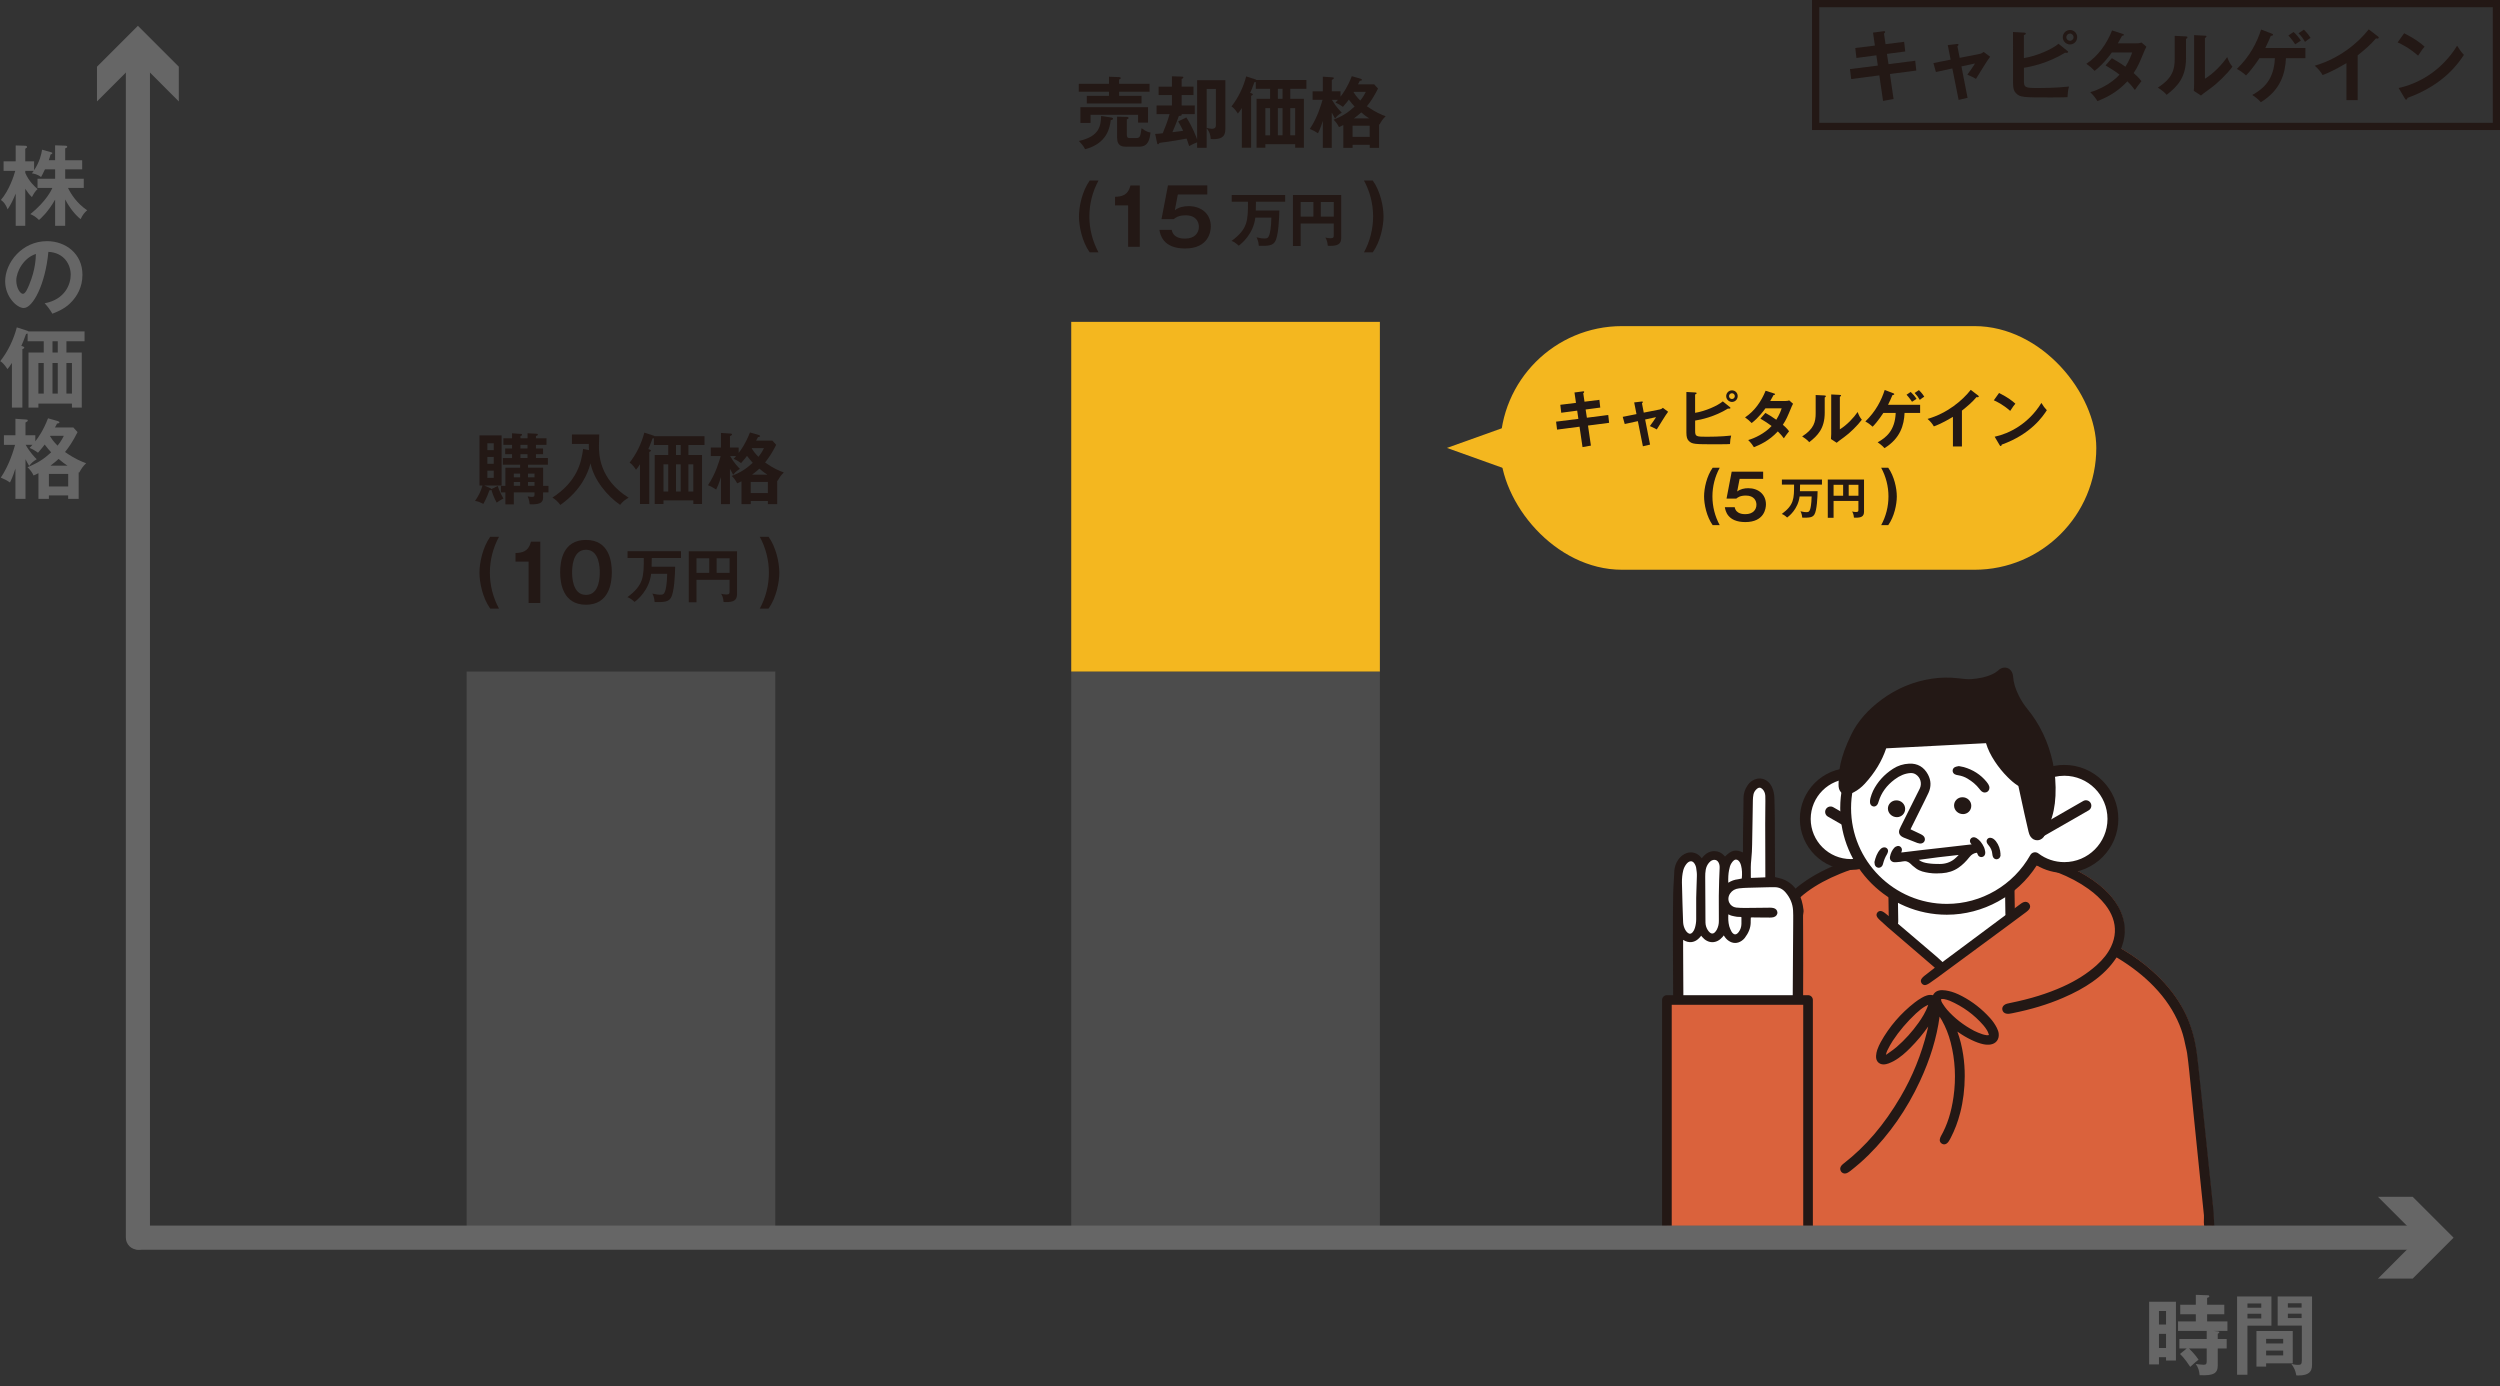 <?xml version="1.0" encoding="UTF-8"?><svg xmlns="http://www.w3.org/2000/svg" xmlns:xlink="http://www.w3.org/1999/xlink" viewBox="0 0 1036.16 574.56"><rect x="0" y="0" width="1036.16" height="574.56" fill="#333333" stroke="none"/><defs><style>.e{fill:none;}.f{fill:#f4b71f;}.g{fill:#fff;}.h,.i{fill:#666;}.j{fill:#da623c;}.k{fill:#231815;}.l{clip-path:url(#b);}.i{opacity:.5;}</style><clipPath id="b"><rect class="e" x="676.84" y="272.48" width="254.52" height="235.62"/></clipPath></defs><g id="a"><g><g><polygon class="f" points="599.71 185.65 644.47 201.68 644.47 169.62 599.71 185.65"/><rect class="f" x="621.78" y="135.16" width="247.06" height="100.98" rx="50.49" ry="50.49"/></g><rect class="i" x="443.99" y="278.33" width="127.92" height="232.41"/><rect class="f" x="443.99" y="133.4" width="127.92" height="144.93"/><rect class="i" x="193.41" y="278.33" width="127.92" height="232.41"/><g class="l"><g><path class="j" d="M917,499.85c-.42-4.04-.84-8.07-1.26-12.11-.62-5.96-1.24-11.92-1.86-17.88-.52-4.98-1.04-9.95-1.56-14.93-.42-4.04-.84-8.07-1.29-12.11-.43-3.94-.79-7.88-1.65-11.77-1.13-5.12-2.9-9.96-5.56-14.47-3.19-5.42-7.26-10.11-11.95-14.28-3.65-3.24-7.59-6.07-11.78-8.56-.43-.26-.95-.42-1.27-.96,.15-.42,.3-.86,.45-1.3,.86-2.43,1.27-4.93,1.08-7.51-.23-3.11-1.19-6-2.77-8.69-1.49-2.55-3.37-4.77-5.54-6.77-3.07-2.84-6.52-5.13-10.2-7.1-5.14-2.76-10.55-4.84-16.13-6.46-10.12-2.95-20.47-4.38-30.98-4.79-9.46-.37-18.87,.17-28.23,1.62-6.82,1.06-13.52,2.63-20.05,4.87-6.05,2.08-11.84,4.69-17.17,8.26-2.52,1.69-4.88,3.56-7,5.73-2.46,2.52-4.5,5.33-5.86,8.61-1.48,3.55-1.79,7.21-1.03,10.97,.55,2.72,1.72,5.18,3.26,7.48,.29,.43,.59,.85,.98,1.42-.5,.37-.86,.66-1.24,.93-6.35,4.6-12.01,9.9-16.7,16.21-2.94,3.97-5.35,8.22-7.1,12.84-.88,2.34-1.6,4.74-2.02,7.21-.27,1.63-.45,3.27-.69,4.9-.4,2.76-.83,5.5-1.21,8.26-.67,4.96-1.33,9.91-1.94,14.88-.36,2.9-.59,5.82-.92,8.73-.34,3-.78,5.99-1.09,8.99-.62,5.91-1.2,11.83-1.77,17.75-.31,3.15-.59,6.3-.87,9.44-.05,.56-.11,1.13-.08,1.69,.06,1,.65,1.51,1.67,1.51,1.09,0,2.17-.04,3.26-.03,6.84,.04,13.69,.12,20.53,.14,36.63,.1,73.26,.18,109.89,.26,24.73,.06,49.47,.11,74.2,.16,.57,0,1.13,0,1.7-.02,.59-.02,1.07-.27,1.5-.69,.65-.64,.94-1.36,.86-2.28-.28-3.39-.29-6.79-.64-10.17Z"/><g><path class="k" d="M739.36,399.51c-.39-.57-.69-.99-.98-1.42-1.54-2.29-2.71-4.76-3.26-7.48-.76-3.75-.45-7.41,1.03-10.97,1.36-3.27,3.4-6.09,5.86-8.61,2.12-2.17,4.48-4.04,7-5.73,5.33-3.57,11.13-6.18,17.17-8.26,6.53-2.25,13.23-3.82,20.05-4.87,9.36-1.45,18.77-1.99,28.23-1.62,10.51,.41,20.86,1.84,30.98,4.79,5.59,1.63,11,3.7,16.13,6.46,3.67,1.97,7.12,4.26,10.2,7.1,2.16,2,4.05,4.22,5.54,6.77,1.57,2.69,2.53,5.58,2.77,8.69,.19,2.58-.21,5.08-1.08,7.51-.16,.44-.31,.88-.45,1.3,.31,.53,.83,.7,1.27,.96,4.19,2.49,8.13,5.32,11.78,8.56,4.69,4.17,8.75,8.86,11.95,14.28,2.66,4.51,4.42,9.36,5.56,14.47,.86,3.89,1.22,7.83,1.65,11.77,.44,4.03,.86,8.07,1.29,12.11,.52,4.97,1.04,9.95,1.56,14.93,.62,5.96,1.24,11.92,1.86,17.88,.42,4.04,.84,8.07,1.26,12.11,.35,3.38,.36,6.78,.64,10.17,.08,.92-.21,1.64-.86,2.28-.43,.42-.91,.67-1.5,.69-.57,.02-1.13,.02-1.7,.02-24.73-.05-49.47-.1-74.2-.16-36.63-.08-73.26-.17-109.89-.26-6.84-.02-13.69-.1-20.53-.14-1.08,0-2.17,.03-3.26,.03-1.02,0-1.61-.51-1.67-1.51-.03-.56,.03-1.13,.08-1.69,.28-3.15,.56-6.3,.87-9.44,.58-5.92,1.15-11.83,1.77-17.75,.32-3,.75-5.99,1.09-8.99,.33-2.91,.57-5.82,.92-8.73,.61-4.96,1.27-9.92,1.94-14.88,.37-2.76,.81-5.51,1.21-8.26,.24-1.63,.41-3.28,.69-4.9,.42-2.47,1.14-4.87,2.02-7.21,1.74-4.62,4.16-8.88,7.1-12.84,4.68-6.31,10.35-11.62,16.7-16.21,.38-.27,.74-.56,1.24-.93Zm4.79,4.64c-.3-.29-2.53-2-2.88-2.32-.4,.25-.76,.46-1.1,.71-3.51,2.49-6.81,5.23-9.88,8.25-5.06,4.98-9.26,10.58-12.27,17.03-2.09,4.48-3.54,9.13-3.81,14.12-.13,2.49-.5,4.97-.79,7.46-.18,1.55-.44,3.08-.62,4.63-.4,3.33-.79,6.65-1.16,9.98-.39,3.47-.73,6.95-1.13,10.42-.24,2.11-.58,4.21-.8,6.32-.51,4.88-.98,9.77-1.46,14.65-.11,1.13-.26,2.25-.36,3.38-.32,3.33-.64,6.67-.95,10.01-.04,.46-.05,.92-.07,1.31,.47,.38,.91,.25,1.32,.25,3.26-.01,6.51-.06,9.77-.05,62.55,.09,125.09,.18,187.64,.27,2.5,0,5,.02,7.51,.01,.36,0,.72-.06,1.18-.1-.04-.65,0-1.22-.12-1.76-.3-1.36-.27-2.72-.2-4.09,.02-.33,.02-.66-.01-.99-.34-3.38-.7-6.76-1.05-10.14-.63-6.15-1.26-12.3-1.89-18.45-.5-4.88-.99-9.77-1.49-14.65-.55-5.4-1.08-10.8-1.64-16.2-.26-2.53-.54-5.07-.9-7.59-.19-1.35-.58-2.67-.84-4.01-.54-2.74-1.31-5.41-2.37-7.99-2.5-6.06-6.15-11.35-10.68-16.06-4.51-4.69-9.67-8.57-15.21-11.95-.24-.14-.49-.25-.84-.43-.21,.25-.34,.38-.44,.54-2.57,3.93-5.9,7.1-9.72,9.79-3.8,2.68-7.91,4.8-12.16,6.63-6.7,2.88-13.68,4.88-20.83,6.3-.42,.08-.83,.18-1.25,.22-.37,.03-.76,.04-1.12-.05-.58-.15-1.01-.53-1.13-1.15-.12-.63,.16-1.11,.66-1.46,.27-.18,.58-.32,.89-.41,.5-.14,1.01-.23,1.52-.34,7.47-1.51,14.75-3.62,21.71-6.76,5.11-2.3,9.86-5.17,14.06-8.91,2.56-2.28,4.75-4.86,6.22-7.99,1.86-3.98,2.18-8.07,.68-12.24-.74-2.06-1.83-3.93-3.18-5.65-2.03-2.58-4.44-4.75-7.1-6.66-4.01-2.88-8.38-5.1-12.96-6.91-8.57-3.38-17.49-5.37-26.6-6.54-3.84-.49-7.7-.79-11.57-.96-5.24-.23-10.48-.18-15.71,.16-5.23,.33-10.43,.98-15.59,1.93-7.17,1.32-14.18,3.18-20.94,5.93-4.87,1.98-9.52,4.36-13.77,7.49-2.21,1.63-4.25,3.45-6.05,5.53-1.36,1.58-2.55,3.29-3.42,5.18-2.29,4.95-2.21,9.86,.34,14.71,.88,1.68,1.98,3.21,3.24,4.63,1.64,1.84,.96,1.28,2.95,2.74"/><path class="k" d="M913.62,513.96h-.34l-10.62-.02c-21.2-.04-42.39-.09-63.59-.14-36.63-.08-73.26-.17-109.89-.26-4.37-.01-8.74-.05-13.11-.08-2.47-.02-4.95-.04-7.42-.06-.62,0-1.24,0-1.86,.02-.46,0-.92,.01-1.39,.02h-.01c-1.31,0-2.14-.76-2.22-2.04-.03-.55,.02-1.1,.06-1.63l.1-1.15c.25-2.82,.51-5.63,.78-8.45l.15-1.5c.53-5.42,1.06-10.84,1.63-16.26,.18-1.69,.39-3.38,.61-5.06,.17-1.31,.34-2.62,.48-3.93,.15-1.28,.28-2.57,.4-3.85,.16-1.63,.32-3.26,.52-4.88,.63-5.11,1.3-10.17,1.94-14.88,.23-1.73,.49-3.46,.75-5.19,.15-1.03,.31-2.05,.46-3.08,.09-.61,.17-1.21,.25-1.82,.13-1.03,.27-2.07,.44-3.09,.39-2.3,1.06-4.69,2.05-7.32,1.69-4.47,4.1-8.84,7.17-12.98,4.49-6.05,9.99-11.39,16.82-16.33,.26-.19,.51-.38,.8-.6l-.04-.06c-.23-.34-.44-.63-.63-.92-1.72-2.56-2.81-5.07-3.34-7.68-.79-3.91-.44-7.7,1.06-11.29,1.3-3.12,3.25-5.99,5.98-8.78,2-2.04,4.31-3.94,7.09-5.8,4.89-3.28,10.55-6,17.3-8.32,6.32-2.17,12.91-3.77,20.15-4.9,9.35-1.45,18.88-2,28.33-1.63,11.34,.44,21.51,2.02,31.11,4.81,6.06,1.77,11.38,3.9,16.24,6.51,4.08,2.19,7.45,4.54,10.31,7.18,2.36,2.18,4.2,4.43,5.64,6.9,1.65,2.83,2.61,5.84,2.84,8.93,.19,2.54-.18,5.14-1.11,7.74l-.36,1.02c.16,.16,.36,.27,.6,.39,.11,.06,.22,.12,.33,.18,4.34,2.58,8.33,5.49,11.86,8.63,5.04,4.47,8.98,9.19,12.06,14.41,2.57,4.36,4.41,9.15,5.62,14.64,.76,3.44,1.14,6.97,1.51,10.38l.16,1.45c.36,3.32,.71,6.65,1.06,9.97l.22,2.14c.52,4.97,1.04,9.95,1.56,14.93l3.12,29.99c.2,1.91,.29,3.86,.38,5.74,.07,1.46,.14,2.96,.26,4.44,.09,1.07-.25,1.96-1.03,2.73-.56,.55-1.17,.83-1.87,.85-.46,.01-.92,.02-1.38,.02Zm-205.24-1.68c.09,0,.19,0,.28,0,2.47,.02,4.95,.04,7.42,.06,4.37,.04,8.74,.07,13.11,.08,36.63,.1,73.26,.18,109.89,.26,21.2,.05,42.39,.09,63.59,.14l10.62,.02c.56,0,1.12,0,1.68-.02,.42-.01,.76-.18,1.12-.53,.54-.53,.76-1.1,.7-1.83-.12-1.49-.2-3.01-.26-4.48-.09-1.87-.18-3.8-.38-5.68l-3.12-29.99c-.52-4.97-1.04-9.95-1.56-14.93l-.22-2.14c-.35-3.32-.7-6.65-1.06-9.97l-.16-1.45c-.36-3.38-.74-6.87-1.49-10.26-1.19-5.37-2.98-10.05-5.49-14.31-3.02-5.12-6.89-9.75-11.83-14.14-3.48-3.1-7.42-5.96-11.69-8.5-.09-.05-.18-.1-.28-.15-.38-.2-.86-.45-1.19-1.01-.08-.14-.1-.31-.05-.47l.46-1.3c.87-2.45,1.22-4.9,1.05-7.28-.22-2.93-1.12-5.77-2.69-8.45-1.38-2.37-3.16-4.54-5.43-6.64-2.79-2.58-6.09-4.87-10.08-7.02-4.79-2.58-10.04-4.67-16.02-6.42-9.51-2.77-19.6-4.33-30.84-4.77-9.38-.37-18.84,.18-28.12,1.62-7.17,1.11-13.7,2.7-19.96,4.85-6.66,2.29-12.24,4.97-17.04,8.2-2.71,1.82-4.97,3.67-6.91,5.66-2.62,2.69-4.5,5.44-5.74,8.43-1.41,3.38-1.74,6.96-.99,10.64,.5,2.46,1.54,4.84,3.18,7.28,.2,.29,.39,.58,.62,.91l.35,.5c.17,.25,.12,.59-.12,.77l-.42,.32c-.3,.23-.56,.43-.83,.62-6.73,4.87-12.15,10.13-16.57,16.09-3.01,4.06-5.37,8.33-7.02,12.71-.96,2.56-1.62,4.88-1.99,7.11-.17,1.01-.3,2.03-.44,3.05-.08,.61-.16,1.23-.25,1.84-.15,1.03-.3,2.06-.46,3.09-.26,1.72-.52,3.44-.75,5.17-.63,4.71-1.31,9.77-1.94,14.87-.2,1.61-.36,3.23-.52,4.85-.13,1.29-.26,2.58-.4,3.87-.15,1.32-.32,2.63-.49,3.95-.21,1.68-.43,3.36-.61,5.04-.57,5.41-1.1,10.83-1.63,16.25l-.15,1.5c-.28,2.81-.53,5.62-.78,8.44l-.1,1.16c-.05,.51-.09,.99-.06,1.46,.04,.69,.37,.98,1.1,.98h.01c.46,0,.92,0,1.38-.02,.53,0,1.07-.02,1.61-.02Zm204.14-1.16c-1.33,0-2.66,0-3.99,0l-34.25-.05c-52.11-.08-104.22-.15-156.33-.22-1.95,0-3.92,.01-5.88,.03-1.29,0-2.59,.02-3.88,.02-.07,0-.14,0-.22,0-.36,.02-.91,.06-1.46-.38-.14-.11-.22-.29-.21-.47l.02-.37c.01-.31,.03-.64,.06-.97,.31-3.34,.63-6.67,.95-10.01,.06-.59,.12-1.19,.19-1.78,.06-.53,.12-1.07,.17-1.6l.49-4.95c.32-3.23,.64-6.47,.98-9.7,.12-1.15,.28-2.3,.43-3.45,.13-.96,.26-1.92,.37-2.88,.21-1.87,.41-3.74,.61-5.61,.17-1.6,.34-3.2,.52-4.8,.37-3.33,.76-6.66,1.16-9.99,.09-.75,.2-1.51,.3-2.26,.11-.79,.22-1.58,.32-2.37,.07-.62,.15-1.24,.23-1.86,.23-1.82,.46-3.71,.56-5.56,.25-4.59,1.51-9.28,3.87-14.32,2.9-6.23,6.95-11.85,12.38-17.19,3.01-2.96,6.36-5.75,9.95-8.3,.24-.17,.5-.33,.77-.5l.35-.22c.21-.14,.49-.11,.68,.06,.16,.14,.71,.58,1.29,1.03,.89,.7,1.44,1.14,1.61,1.3,.22,.22,.23,.57,.02,.79-.22,.23-.57,.23-.79,.02-.14-.14-.91-.74-1.52-1.23-.38-.3-.75-.59-1.01-.8h-.02c-.25,.17-.48,.31-.71,.47-3.54,2.52-6.85,5.27-9.81,8.19-5.33,5.24-9.3,10.76-12.15,16.86-2.29,4.91-3.52,9.46-3.76,13.91-.1,1.89-.34,3.8-.57,5.64-.08,.62-.15,1.23-.23,1.85-.1,.8-.21,1.6-.32,2.4-.11,.74-.21,1.49-.3,2.23-.4,3.32-.78,6.65-1.15,9.98-.18,1.6-.35,3.2-.52,4.8-.2,1.87-.4,3.75-.61,5.62-.11,.97-.24,1.94-.37,2.9-.15,1.14-.31,2.27-.43,3.41-.34,3.23-.66,6.46-.97,9.69l-.49,4.96c-.05,.54-.11,1.07-.17,1.61-.07,.59-.13,1.17-.19,1.76-.32,3.33-.64,6.67-.95,10.01-.03,.31-.04,.62-.05,.91v.03c.12,.03,.26,.03,.46,.02,.1,0,.19-.01,.28-.01,1.29,0,2.59-.01,3.88-.02,1.97-.02,3.93-.03,5.89-.03,52.11,.07,104.22,.15,156.33,.22l34.25,.05c1.52,0,3.03,0,4.57,0,.19,0,.39-.02,.6-.04,0-.03,0-.07,0-.1,0-.39-.02-.73-.08-1.04-.32-1.47-.28-2.96-.21-4.24,.02-.36,.02-.65-.01-.9-.2-2.01-.41-4.01-.62-6.02l-.43-4.13c-.63-6.15-1.26-12.3-1.89-18.45-.5-4.88-.99-9.77-1.49-14.65l-.55-5.51c-.36-3.56-.71-7.13-1.08-10.69-.29-2.82-.56-5.18-.89-7.57-.11-.8-.3-1.61-.49-2.4-.12-.53-.25-1.05-.35-1.58-.55-2.84-1.32-5.42-2.34-7.89-2.38-5.77-5.84-10.96-10.57-15.88-4.17-4.33-9.1-8.21-15.1-11.86-.12-.07-.26-.14-.4-.21-.04,.05-.08,.1-.12,.15-2.44,3.73-5.67,6.98-9.86,9.94-3.45,2.43-7.46,4.62-12.27,6.68-6.29,2.71-13.14,4.78-20.94,6.34l-.25,.05c-.35,.07-.71,.15-1.07,.18-.37,.03-.85,.05-1.3-.07-.83-.21-1.39-.79-1.54-1.59-.15-.8,.16-1.52,.89-2.03,.3-.21,.66-.38,1.06-.49,.42-.12,.84-.2,1.27-.29l.29-.06c8.16-1.65,15.23-3.85,21.59-6.72,5.48-2.47,10.03-5.36,13.92-8.82,2.8-2.5,4.79-5.05,6.08-7.81,1.84-3.94,2.06-7.92,.66-11.82-.69-1.92-1.71-3.72-3.1-5.5-1.86-2.37-4.14-4.51-6.99-6.55-3.7-2.66-7.9-4.89-12.84-6.84-7.87-3.11-16.53-5.23-26.46-6.5-3.63-.46-7.4-.78-11.52-.95-5.21-.23-10.48-.17-15.65,.16-5.18,.33-10.4,.98-15.52,1.92-7.77,1.43-14.58,3.36-20.83,5.9-5.35,2.18-9.82,4.6-13.65,7.42-2.31,1.7-4.26,3.48-5.95,5.45-1.46,1.69-2.55,3.34-3.34,5.05-2.22,4.8-2.11,9.58,.33,14.21,.83,1.57,1.89,3.09,3.17,4.51,.36,.4,.61,.69,.8,.91q.57,.66,1.62,1.43l.44,.33c.25,.18,.3,.53,.12,.78-.18,.25-.53,.3-.78,.12l-.44-.33c-1.13-.83-1.17-.86-1.8-1.6-.19-.22-.43-.5-.78-.89-1.34-1.49-2.45-3.09-3.32-4.74-2.61-4.96-2.73-10.07-.36-15.21,.83-1.81,1.98-3.55,3.51-5.31,1.75-2.03,3.76-3.86,6.14-5.62,3.91-2.87,8.45-5.35,13.89-7.56,6.32-2.57,13.2-4.52,21.05-5.96,5.17-.95,10.43-1.6,15.65-1.93,5.21-.33,10.52-.39,15.77-.16,4.15,.18,7.95,.5,11.61,.96,10.03,1.28,18.77,3.43,26.73,6.57,5.03,1.98,9.31,4.26,13.08,6.97,2.93,2.11,5.29,4.32,7.22,6.77,1.45,1.84,2.55,3.8,3.27,5.81,1.51,4.19,1.27,8.45-.7,12.67-1.36,2.9-3.43,5.58-6.35,8.17-3.97,3.53-8.62,6.48-14.2,9-6.44,2.91-13.58,5.13-21.83,6.8l-.3,.06c-.4,.08-.79,.16-1.18,.27-.28,.08-.53,.2-.73,.33-.47,.33-.47,.67-.42,.9,.07,.37,.3,.6,.71,.71,.3,.08,.66,.06,.94,.04,.31-.03,.62-.09,.93-.16l.26-.05c7.72-1.54,14.5-3.59,20.72-6.27,4.73-2.04,8.68-4.19,12.06-6.57,4.08-2.88,7.21-6.03,9.57-9.64,.08-.12,.17-.23,.3-.37l.19-.22c.17-.2,.45-.26,.69-.14l.32,.16c.21,.1,.38,.19,.55,.29,6.08,3.7,11.09,7.64,15.33,12.04,4.83,5.02,8.36,10.33,10.8,16.23,1.03,2.5,1.84,5.23,2.4,8.1,.1,.52,.22,1.03,.34,1.54,.19,.81,.39,1.65,.51,2.5,.34,2.4,.6,4.78,.9,7.61,.37,3.56,.73,7.13,1.09,10.69l.55,5.51c.49,4.88,.99,9.77,1.49,14.65,.63,6.15,1.26,12.3,1.89,18.45l.43,4.12c.21,2.01,.42,4.01,.62,6.02,.03,.31,.04,.66,.02,1.07-.07,1.26-.11,2.6,.18,3.94,.09,.42,.1,.83,.11,1.26,0,.19,0,.39,.02,.59,.02,.3-.21,.56-.51,.59l-.42,.04c-.5,.06-.93,.06-1.39,.06Z"/></g><g><circle class="g" cx="767.11" cy="339.43" r="18.88"/><g><path class="k" d="M767.11,359.99c-11.34,0-20.57-9.23-20.57-20.56s9.23-20.57,20.57-20.57,20.56,9.23,20.56,20.57-9.23,20.56-20.56,20.56Zm0-37.76c-9.48,0-17.2,7.72-17.2,17.2s7.72,17.2,17.2,17.2,17.2-7.72,17.2-17.2-7.72-17.2-17.2-17.2Z"/><path class="k" d="M767.11,360.55c-11.65,0-21.13-9.48-21.13-21.13s9.48-21.13,21.13-21.13,21.13,9.48,21.13,21.13-9.48,21.13-21.13,21.13Zm0-41.13c-11.03,0-20,8.97-20,20s8.97,20,20,20,20-8.97,20-20-8.97-20-20-20Zm0,37.76c-9.79,0-17.76-7.97-17.76-17.76s7.97-17.76,17.76-17.76,17.76,7.97,17.76,17.76-7.97,17.76-17.76,17.76Zm0-34.4c-9.17,0-16.64,7.46-16.64,16.64s7.46,16.64,16.64,16.64,16.64-7.46,16.64-16.64-7.46-16.64-16.64-16.64Z"/></g></g><g><line class="g" x1="777.27" y1="347.16" x2="758.72" y2="336.51"/><g><path class="k" d="M777.27,348.84c-.28,0-.57-.07-.84-.22l-18.56-10.65c-.81-.46-1.08-1.49-.62-2.3,.46-.81,1.49-1.08,2.3-.62l18.56,10.65c.81,.46,1.08,1.49,.62,2.3-.31,.54-.88,.85-1.46,.85Z"/><path class="k" d="M777.27,349.4c-.39,0-.78-.1-1.12-.3l-18.56-10.65c-1.07-.61-1.45-1.99-.83-3.06,.62-1.07,1.99-1.45,3.06-.83l18.56,10.65c.52,.3,.89,.78,1.05,1.36s.08,1.18-.22,1.7c-.4,.7-1.15,1.13-1.95,1.13Zm-18.55-14.01c-.39,0-.77,.2-.98,.56-.31,.54-.12,1.22,.42,1.53l18.56,10.65c.52,.3,1.23,.11,1.53-.42,.15-.26,.19-.56,.11-.85-.08-.29-.26-.53-.52-.68l-18.56-10.65c-.18-.1-.37-.15-.56-.15Z"/></g></g><g><path class="k" d="M800.01,423.36c-.38,.47-.59,.7-.77,.96-2.32,3.46-4.98,6.65-7.91,9.6-2.04,2.04-4.18,3.96-6.73,5.37-.66,.36-1.36,.64-2.06,.93-.3,.13-.63,.21-.95,.28-2.04,.47-3.63-.62-3.48-2.84,.06-.79,.19-1.6,.46-2.35,.38-1.06,.84-2.11,1.38-3.1,3.54-6.4,8.23-11.83,14.01-16.32,.89-.69,1.84-1.32,2.82-1.89,1.4-.82,2.88-1.43,4.54-.9,.13-.15,.25-.25,.31-.36,.68-1.36,1.9-1.81,3.28-1.81,.89,0,1.79,.16,2.66,.35,1.9,.42,3.67,1.19,5.39,2.09,4.35,2.29,8.14,5.29,11.42,8.94,1.08,1.2,2,2.51,2.73,3.95,.36,.72,.65,1.47,.72,2.28,.19,2.02-.94,3.5-2.94,3.82-.94,.15-1.88,.06-2.81-.14-1.67-.36-3.24-1-4.78-1.74-1.96-.94-3.82-2.06-5.6-3.31-.38-.27-.77-.52-1.13-.77-.44,.28-.13,.56-.05,.76,1.24,3.28,2.07,6.66,2.6,10.13,.44,2.9,.64,5.82,.63,8.75-.01,5.07-.59,10.08-1.85,15-.92,3.57-2.19,7.03-3.89,10.31-.26,.5-.53,1-.85,1.47-.18,.27-.42,.51-.68,.7-.42,.3-.89,.31-1.33,.04-.44-.26-.69-.68-.62-1.18,.06-.41,.2-.83,.41-1.19,2.93-5.12,4.48-10.69,5.29-16.48,1.08-7.65,.74-15.25-1.18-22.76-.84-3.26-2.04-6.38-3.7-9.32-.39-.7-.84-1.37-1.27-2.04-.09-.13-.25-.22-.35-.3-.32,.12-.29,.34-.31,.51-1.23,9.5-4.16,18.48-8.19,27.13-5.28,11.37-12.25,21.56-21.17,30.39-2.35,2.33-4.85,4.49-7.45,6.53-.41,.32-.84,.62-1.31,.83-.68,.31-1.39,.1-1.78-.42-.4-.55-.38-1.22,.11-1.83,.23-.29,.53-.54,.83-.77,9.81-7.6,17.43-17.07,23.68-27.71,5.05-8.6,8.75-17.76,11.12-27.45,.23-.96,.44-1.93,.64-2.9,.06-.31,.05-.63,.1-1.24Zm23.33,6.24c.42,0,.52,0,.61,0,.78-.04,1.07-.37,.85-1.08-.2-.62-.44-1.25-.78-1.81-.46-.76-.99-1.5-1.58-2.17-3.92-4.53-8.67-7.94-14.16-10.31-.77-.33-1.61-.54-2.43-.72-.45-.1-.93-.06-1.4-.02-.37,.03-.55,.32-.54,.71,.02,.63,.21,1.22,.56,1.73,.66,.97,1.28,1.98,2.05,2.86,3.23,3.69,7.07,6.63,11.41,8.91,1.12,.59,2.32,1.03,3.52,1.46,.7,.25,1.46,.34,1.88,.43Zm-23.28-13.88c-.37,.03-.61,0-.8,.08-.56,.24-1.12,.5-1.64,.81-1.42,.85-2.7,1.89-3.91,3.02-3.66,3.42-6.92,7.21-9.68,11.39-.85,1.29-1.57,2.68-2.28,4.06-.32,.62-.48,1.32-.68,2-.05,.19,.05,.43,.08,.62,.61,.13,1.01-.16,1.38-.42,1.34-.96,2.72-1.87,3.96-2.95,3.47-3.01,6.52-6.4,9.17-10.15,1.61-2.27,3.06-4.64,3.97-7.3,.12-.34,.25-.67,.43-1.15Z"/><path class="k" d="M764.67,486.39c-.62,0-1.2-.28-1.58-.79-.56-.76-.52-1.73,.12-2.51,.29-.35,.64-.64,.92-.86,9.09-7.04,16.79-16.05,23.54-27.55,5-8.51,8.71-17.69,11.06-27.3,.16-.64,.3-1.29,.44-1.93-2.14,3.08-4.64,6.07-7.43,8.87-1.83,1.84-4.08,3.93-6.86,5.46-.58,.32-1.2,.58-1.79,.83l-.32,.13c-.34,.14-.69,.23-1.04,.31-1.23,.29-2.35,.07-3.14-.6-.75-.64-1.11-1.64-1.03-2.82,.07-.93,.23-1.77,.49-2.5,.41-1.14,.88-2.21,1.42-3.18,3.54-6.39,8.3-11.94,14.16-16.49,.86-.67,1.83-1.32,2.88-1.93,1.31-.76,2.88-1.47,4.64-1.05,.7-1.39,1.97-2.1,3.77-2.1h.01c.99,0,1.96,.19,2.77,.36,1.71,.38,3.46,1.06,5.53,2.15,4.31,2.27,8.21,5.31,11.58,9.06,1.15,1.27,2.09,2.64,2.81,4.07,.47,.93,.71,1.7,.78,2.48,.21,2.32-1.13,4.06-3.42,4.42-.92,.14-1.91,.1-3.02-.14-1.5-.32-3.01-.87-4.9-1.78-1.92-.92-3.78-2.02-5.68-3.36-.04-.03-.08-.05-.12-.08,1.1,3.03,1.89,6.19,2.41,9.65,.43,2.83,.65,5.8,.64,8.83-.02,5.27-.64,10.36-1.87,15.13-.96,3.74-2.28,7.24-3.94,10.43-.24,.46-.53,1-.88,1.52-.21,.31-.49,.61-.82,.84-.6,.43-1.31,.45-1.95,.07-.66-.39-.99-1.05-.88-1.75,.08-.49,.24-.97,.47-1.38,2.61-4.57,4.32-9.89,5.22-16.28,1.09-7.7,.69-15.28-1.17-22.54-.85-3.31-2.08-6.4-3.64-9.18-.3-.53-.62-1.04-.96-1.55-1.2,8.79-3.87,17.56-8.17,26.81-5.42,11.66-12.58,21.94-21.28,30.55-2.26,2.24-4.72,4.39-7.5,6.57-.51,.4-.97,.69-1.42,.9-.29,.13-.59,.19-.88,.19Zm35.34-63.59c.07,0,.14,.01,.21,.04,.23,.09,.37,.32,.35,.57-.02,.22-.03,.39-.04,.55-.02,.31-.03,.54-.08,.76-.2,.98-.41,1.95-.65,2.92-2.37,9.72-6.13,19.01-11.18,27.6-6.82,11.62-14.62,20.74-23.82,27.87-.23,.18-.52,.41-.73,.68-.22,.28-.42,.7-.09,1.14,.25,.34,.68,.43,1.09,.25,.37-.17,.76-.42,1.19-.76,2.75-2.15,5.17-4.27,7.4-6.48,8.61-8.52,15.69-18.69,21.05-30.23,4.33-9.31,6.99-18.13,8.14-26.97,.02-.24,.06-.74,.68-.96,.19-.07,.4-.03,.55,.09,.17,.12,.34,.23,.46,.42l.07,.11c.41,.63,.84,1.28,1.22,1.96,1.61,2.86,2.88,6.04,3.75,9.45,1.9,7.4,2.3,15.13,1.19,22.98-.92,6.53-2.67,11.99-5.36,16.68-.16,.29-.28,.64-.34,.99-.01,.09-.06,.38,.35,.62,.26,.15,.49,.15,.72-.02,.22-.16,.41-.35,.54-.55,.32-.48,.59-.99,.82-1.42,1.61-3.11,2.91-6.54,3.84-10.19,1.2-4.68,1.82-9.68,1.83-14.86,0-2.97-.2-5.89-.63-8.66-.55-3.61-1.39-6.88-2.57-10.01-.46-.8-.03-1.24,.27-1.43,.19-.12,.43-.12,.62,0l.36,.24c.26,.17,.52,.35,.78,.54,1.85,1.31,3.65,2.37,5.52,3.27,1.81,.87,3.24,1.39,4.65,1.7,.98,.21,1.83,.25,2.61,.13,1.71-.27,2.64-1.47,2.47-3.21-.06-.64-.27-1.28-.67-2.08-.67-1.34-1.56-2.63-2.64-3.83-3.28-3.65-7.07-6.61-11.27-8.82-1.98-1.04-3.65-1.69-5.25-2.04-.76-.17-1.65-.34-2.54-.34h0c-1.38,0-2.26,.48-2.77,1.5-.08,.15-.18,.27-.28,.36l-.11,.12c-.15,.17-.38,.23-.59,.17-1.49-.48-2.84,.13-4.09,.85-1.01,.59-1.94,1.21-2.76,1.84-5.74,4.46-10.4,9.89-13.86,16.15-.51,.92-.96,1.93-1.35,3.01-.22,.63-.37,1.37-.43,2.2s.16,1.48,.64,1.89c.51,.43,1.27,.56,2.16,.36,.3-.07,.6-.14,.86-.25l.32-.13c.59-.25,1.15-.48,1.68-.77,2.66-1.47,4.83-3.49,6.6-5.27,2.99-3,5.63-6.2,7.85-9.52,.12-.18,.26-.35,.46-.59l.34-.41c.11-.14,.27-.21,.44-.21Zm-18.57,15.5c-.13,0-.27-.01-.42-.05-.23-.05-.4-.24-.44-.47,0-.04-.02-.09-.03-.13-.05-.19-.11-.44-.03-.72l.09-.31c.16-.6,.33-1.22,.63-1.79,.7-1.37,1.43-2.78,2.31-4.12,2.71-4.1,6-7.97,9.77-11.49,1.43-1.34,2.71-2.32,4-3.09,.57-.34,1.18-.61,1.71-.84,.23-.1,.44-.1,.67-.11,.09,0,.2,0,.31-.01,.19-.01,.38,.07,.49,.22,.12,.15,.15,.36,.08,.53l-.17,.44c-.1,.26-.18,.48-.26,.7-1.01,2.96-2.69,5.54-4.04,7.44-2.69,3.8-5.81,7.25-9.26,10.25-.99,.86-2.08,1.62-3.12,2.36l-.88,.62c-.34,.25-.79,.56-1.41,.56Zm17.75-21.85c-.42,.19-.87,.4-1.29,.65-1.23,.73-2.44,1.67-3.81,2.95-3.7,3.46-6.93,7.26-9.6,11.29-.85,1.28-1.56,2.67-2.25,4.01-.24,.47-.39,1.01-.55,1.58l-.06,.23c.18-.05,.34-.16,.56-.32l.89-.63c1.03-.72,2.09-1.47,3.03-2.29,3.39-2.94,6.44-6.32,9.08-10.05,1.31-1.85,2.93-4.33,3.9-7.16,.03-.08,.06-.17,.09-.26Zm24.62,13.72h-.47s-.08,0-.12-.01c-.11-.02-.24-.05-.39-.07-.42-.08-1-.18-1.55-.38-1.24-.44-2.45-.89-3.59-1.49-4.49-2.36-8.39-5.4-11.57-9.03-.65-.75-1.21-1.58-1.74-2.38l-.36-.54c-.4-.59-.62-1.29-.65-2.02-.03-.7,.4-1.23,1.05-1.29,.46-.04,1.03-.09,1.57,.03,.78,.17,1.69,.39,2.53,.75,5.62,2.43,10.45,5.94,14.36,10.45,.58,.67,1.13,1.43,1.63,2.24,.32,.52,.59,1.14,.83,1.93,.16,.51,.12,.93-.1,1.25-.24,.34-.65,.53-1.25,.55-.05,0-.09,0-.17,0Zm-.41-1.12h.3c.12,0,.17,0,.23,0,.28-.01,.37-.07,.39-.08,0,0,0-.08-.05-.27-.22-.7-.45-1.24-.72-1.68-.47-.76-.98-1.47-1.52-2.09-3.79-4.38-8.49-7.8-13.95-10.16-.75-.33-1.6-.52-2.33-.68-.37-.08-.83-.04-1.23,0-.01,0-.03,.04-.03,.12,.02,.53,.18,1.01,.46,1.44l.36,.55c.51,.77,1.04,1.57,1.65,2.26,3.09,3.53,6.88,6.48,11.25,8.78,1.07,.56,2.24,.99,3.45,1.42,.46,.17,.97,.26,1.38,.33,.14,.02,.27,.05,.38,.07Z"/></g><polygon class="g" points="808.66 355.26 832.55 356.8 833.24 380.54 805.07 400.84 784.16 383.4 784.7 355.02 808.66 355.26"/><g><path class="k" d="M834.37,368.92c.05,3.12,.1,6.14,.14,9.16,0,.47,0,.95-.11,1.4-.14,.64-.6,1.02-1.17,1.06-.61,.05-1.16-.33-1.37-1-.1-.31-.14-.65-.15-.97-.1-6.32-.2-12.63-.28-18.95,0-.42,.06-.85,.19-1.24,.15-.48,.53-.78,1.06-.8,.53-.02,.93,.28,1.09,.75,.16,.48,.24,1.01,.26,1.52,.13,3.06,.23,6.12,.34,9.08Z"/><path class="k" d="M833.14,381.11c-.82,0-1.54-.54-1.81-1.39-.11-.34-.17-.72-.17-1.13-.1-6.32-.2-12.63-.28-18.95,0-.47,.07-.96,.21-1.42,.23-.72,.82-1.17,1.57-1.19,.78,.02,1.4,.41,1.64,1.13,.16,.49,.26,1.05,.29,1.67,.1,2.33,.18,4.67,.27,6.96l.08,2.13h0l.03,2.02c.04,2.42,.08,4.79,.11,7.15,0,.46,0,.99-.12,1.53-.19,.86-.83,1.44-1.67,1.51-.05,0-.1,0-.14,0Zm-.41-22.97s-.02,0-.03,0c-.28,0-.46,.14-.54,.41-.11,.34-.16,.72-.16,1.07,.08,6.32,.18,12.63,.28,18.95,0,.3,.05,.58,.12,.81,.13,.4,.42,.62,.8,.61,.35-.03,.58-.25,.66-.62,.09-.42,.1-.88,.09-1.28-.03-2.36-.07-4.73-.11-7.15l-.11-4.12c-.08-2.28-.17-4.62-.27-6.95-.02-.51-.1-.97-.23-1.36-.08-.24-.25-.37-.51-.37Z"/></g><g><path class="k" d="M786.06,372.29c.05,3.12,.1,6.14,.14,9.16,0,.47,0,.95-.11,1.4-.14,.64-.6,1.02-1.17,1.06-.61,.05-1.16-.33-1.37-1-.1-.31-.14-.65-.15-.97-.1-6.32-.2-12.63-.28-18.95,0-.42,.06-.85,.19-1.24,.15-.48,.53-.78,1.06-.8,.53-.02,.93,.28,1.09,.75,.16,.48,.24,1.01,.26,1.52,.13,3.06,.23,6.12,.34,9.08Z"/><path class="k" d="M784.82,384.47c-.82,0-1.54-.54-1.81-1.39-.11-.34-.17-.72-.17-1.13-.1-6.31-.2-12.63-.28-18.95,0-.47,.07-.96,.21-1.42,.23-.72,.82-1.17,1.57-1.19,.79,0,1.4,.41,1.64,1.13,.16,.5,.26,1.06,.29,1.67,.09,2.22,.17,4.44,.25,6.62l.09,2.46h0l.04,2.53c.04,2.24,.07,4.44,.1,6.65,0,.46,0,.99-.12,1.53-.18,.86-.82,1.44-1.67,1.51-.05,0-.1,0-.14,0Zm-.4-22.97s-.02,0-.03,0c-.28,0-.46,.14-.54,.41-.11,.34-.17,.72-.16,1.07,.08,6.32,.18,12.63,.28,18.95,0,.3,.05,.58,.12,.81,.13,.4,.41,.63,.79,.61,.34-.03,.58-.25,.66-.62,.09-.42,.1-.88,.09-1.28-.03-2.2-.06-4.4-.1-6.64l-.13-4.97c-.08-2.18-.16-4.39-.25-6.61-.02-.51-.1-.97-.23-1.36-.08-.24-.25-.36-.51-.36Z"/></g><g><path class="k" d="M802.88,401.02c-.29-.18-.5-.29-.68-.44-6.49-5.56-12.98-11.11-19.45-16.69-1.18-1.02-2.31-2.09-3.45-3.15-.31-.29-.59-.61-.82-.97-.24-.38-.22-.81,.06-1.2,.27-.38,.79-.56,1.26-.36,.39,.16,.76,.38,1.09,.64,1.05,.81,2.09,1.62,3.1,2.47,6.15,5.23,12.29,10.46,18.43,15.71,.86,.73,1.66,1.52,2.59,2.38,.41-.09,.76-.48,1.16-.78,10.26-7.64,20.52-15.28,30.78-22.92,.38-.28,.75-.57,1.15-.83,.27-.18,.57-.35,.87-.46,.63-.22,1.28,0,1.63,.52,.35,.53,.34,1.1-.04,1.59-.31,.4-.71,.75-1.12,1.06-2.68,2.01-5.38,4-8.08,5.98-9.57,7.06-19.15,14.12-28.72,21.17-1.06,.78-2.15,1.54-3.24,2.28-.39,.26-.81,.49-1.25,.64-.47,.17-.97-.06-1.24-.46-.27-.39-.3-.82-.04-1.2,.27-.38,.59-.74,.95-1.02,1.29-1.03,2.61-2.02,3.92-3.04,.33-.26,.65-.53,1.15-.94Z"/><path class="k" d="M797.83,408.29c-.53,0-1.06-.28-1.39-.76-.41-.6-.42-1.29-.04-1.84,.3-.43,.67-.83,1.06-1.14,.85-.68,1.71-1.34,2.57-2l1.35-1.04c.17-.13,.34-.27,.54-.44-.03-.02-.06-.05-.09-.08l-.77-.66c-6.23-5.34-12.46-10.68-18.68-16.03-1.05-.91-2.08-1.87-3.08-2.8l-.39-.37c-.36-.34-.67-.7-.91-1.07-.36-.58-.34-1.26,.08-1.83,.44-.61,1.23-.83,1.93-.55,.42,.17,.83,.41,1.22,.72,1.12,.86,2.13,1.65,3.12,2.49,6.15,5.23,12.29,10.46,18.43,15.71,.59,.5,1.15,1.03,1.74,1.58,.2,.18,.39,.37,.6,.56,.12-.08,.24-.18,.37-.29,.12-.1,.23-.19,.35-.28,9.01-6.71,18.03-13.42,27.04-20.13l3.97-2.96c.31-.23,.62-.46,.94-.68,.26-.17,.61-.38,1-.52,.88-.31,1.79,0,2.28,.74,.48,.74,.46,1.57-.07,2.24-.31,.39-.71,.77-1.23,1.16-2.69,2.01-5.38,4-8.08,5.99-9.57,7.06-19.15,14.12-28.72,21.17-1,.74-2.06,1.49-3.26,2.3-.46,.31-.92,.55-1.38,.71-.16,.06-.33,.09-.5,.09Zm-18.43-29.59c-.17,0-.32,.09-.4,.21-.19,.26-.11,.45-.04,.57,.19,.29,.44,.59,.72,.86l.39,.37c.99,.92,2.01,1.88,3.04,2.77,6.22,5.35,12.45,10.69,18.68,16.03l.77,.66c.09,.08,.2,.14,.33,.22l.28,.17c.15,.1,.25,.26,.26,.44,.01,.18-.06,.35-.2,.47l-.46,.38c-.26,.22-.48,.4-.7,.57l-1.36,1.05c-.86,.66-1.71,1.31-2.55,1.98-.31,.25-.6,.56-.84,.91-.04,.06-.17,.24,.04,.56,.12,.18,.37,.32,.59,.25,.37-.13,.75-.33,1.12-.58,1.18-.8,2.24-1.55,3.22-2.27,9.58-7.05,19.15-14.11,28.72-21.17,2.7-1.99,5.39-3.98,8.08-5.98,.44-.33,.77-.64,1.02-.95,.23-.29,.23-.6,0-.93-.2-.31-.59-.43-.97-.3-.28,.1-.55,.26-.75,.4-.3,.2-.59,.42-.88,.64l-3.97,2.96c-9.01,6.71-18.02,13.42-27.04,20.13-.1,.08-.2,.16-.3,.24-.32,.27-.65,.54-1.08,.64-.18,.04-.36,0-.5-.13-.3-.28-.59-.55-.87-.81-.58-.54-1.13-1.06-1.7-1.55-6.13-5.24-12.28-10.48-18.43-15.7-.97-.83-1.97-1.6-3.08-2.46-.31-.24-.64-.43-.96-.56-.07-.03-.13-.04-.19-.04Z"/></g><g><path class="g" d="M855.59,319.28c-3.23,0-6.28,.78-8.99,2.14-5.63-16.53-21.27-28.42-39.7-28.42-23.16,0-41.94,18.78-41.94,41.94s18.78,41.94,41.94,41.94c15.7,0,29.37-8.63,36.56-21.4,3.38,2.55,7.57,4.09,12.13,4.09,11.13,0,20.14-9.02,20.14-20.14s-9.02-20.14-20.14-20.14Z"/><g><path class="k" d="M806.9,378.56c-24.05,0-43.63-19.57-43.63-43.62s19.57-43.62,43.63-43.62c18.06,0,34.17,11.11,40.66,27.83,2.56-1.02,5.26-1.54,8.03-1.54,12.04,0,21.83,9.79,21.83,21.83s-9.79,21.83-21.83,21.83c-4.14,0-8.12-1.16-11.6-3.36-7.93,12.79-21.98,20.67-37.09,20.67Zm0-83.88c-22.2,0-40.26,18.06-40.26,40.26s18.06,40.26,40.26,40.26c14.51,0,27.96-7.87,35.09-20.54,.24-.42,.65-.72,1.12-.82,.48-.1,.97,.01,1.36,.31,3.24,2.45,7.08,3.75,11.11,3.75,10.18,0,18.46-8.28,18.46-18.46s-8.28-18.46-18.46-18.46c-2.87,0-5.64,.66-8.23,1.96-.44,.22-.94,.24-1.39,.05-.45-.18-.8-.55-.95-1.01-5.56-16.32-20.87-27.28-38.11-27.28Z"/><path class="k" d="M806.9,379.12c-24.36,0-44.19-19.82-44.19-44.19s19.82-44.19,44.19-44.19c18.19,0,34.21,10.84,40.98,27.67,2.47-.92,5.06-1.38,7.71-1.38,12.35,0,22.39,10.04,22.39,22.39s-10.04,22.39-22.39,22.39c-4.03,0-7.97-1.09-11.42-3.15-8.06,12.63-22.29,20.46-37.27,20.46Zm0-87.25c-23.75,0-43.06,19.32-43.06,43.06s19.32,43.06,43.06,43.06c14.78,0,28.81-7.82,36.61-20.4,.08-.13,.2-.22,.35-.25,.15-.04,.3,0,.43,.07,3.38,2.14,7.29,3.27,11.3,3.27,11.73,0,21.27-9.54,21.27-21.27s-9.54-21.27-21.27-21.27c-2.69,0-5.32,.51-7.82,1.5-.14,.06-.29,.05-.43,0-.14-.06-.25-.17-.3-.31-6.47-16.69-22.23-27.47-40.14-27.47Zm0,83.88c-22.51,0-40.82-18.31-40.82-40.82s18.31-40.82,40.82-40.82c17.48,0,33,11.12,38.64,27.66,.1,.31,.34,.55,.64,.68,.3,.12,.64,.11,.93-.04,2.68-1.34,5.53-2.02,8.49-2.02,10.49,0,19.02,8.53,19.02,19.02s-8.53,19.02-19.02,19.02c-4.15,0-8.11-1.33-11.45-3.86-.26-.19-.59-.27-.91-.2-.31,.06-.59,.26-.75,.55-7.24,12.84-20.87,20.82-35.58,20.82Zm0-80.52c-21.89,0-39.7,17.81-39.7,39.7s17.81,39.7,39.7,39.7c14.31,0,27.57-7.76,34.6-20.25,.32-.57,.86-.96,1.5-1.1,.64-.13,1.3,.02,1.81,.41,3.14,2.38,6.87,3.63,10.77,3.63,9.87,0,17.9-8.03,17.9-17.9s-8.03-17.9-17.9-17.9c-2.78,0-5.47,.64-7.98,1.9-.58,.29-1.25,.32-1.86,.07-.6-.25-1.06-.74-1.27-1.35-5.48-16.09-20.58-26.9-37.58-26.9Z"/></g></g><g><path class="k" d="M819.72,352.83c-1.69,.11-2.88,.79-3.86,2.02-1.29,1.63-2.73,3.13-4.45,4.32-2,1.38-4.24,2.06-6.63,2.21-1.74,.11-3.49,.13-5.23-.15-1.78-.28-3.54-.63-5.04-1.71-.5-.36-.97-.74-1.44-1.14-.25-.21-.47-.46-.71-.69-1.08-1.05-2.3-1.56-3.86-1.21-.91,.21-1.87,.22-2.81,.32-.19,.02-.38,.02-.56,0-.85-.1-1.4-.73-1.25-1.57,.24-1.32,.77-2.53,1.69-3.53,.24-.25,.63-.44,.98-.5,.7-.14,1.29,.52,1.16,1.23-.04,.23-.16,.44-.23,.67-.07,.21-.13,.43-.21,.67,.68,.21,1.29,.08,1.88,0,2.53-.29,5.06-.61,7.59-.91,3.09-.36,6.19-.7,9.28-1.05,3.98-.45,7.96-.92,12.08-1.39-.15-.29-.22-.48-.34-.65-.14-.19-.33-.34-.47-.53-.28-.36-.37-.76-.12-1.18,.24-.4,.73-.59,1.24-.44,.18,.05,.36,.13,.51,.23,1.36,.87,2.23,2.15,2.89,3.57,.23,.5,.32,1.09,.42,1.64,.05,.27,.03,.57-.03,.83-.11,.44-.49,.74-.91,.77-.41,.03-.76-.13-.96-.48-.23-.4-.38-.85-.6-1.35Zm-25.62,3.19c.23,.25,.35,.4,.48,.52,1.24,1.13,2.77,1.55,4.37,1.8,1.68,.26,3.37,.31,5.07,.3,2.33-.01,4.47-.67,6.3-2.11,.85-.66,1.57-1.49,2.33-2.25,.12-.12,.29-.26,.13-.55-.19,0-.41-.02-.63,0-4.53,.41-16.73,1.94-18.05,2.28Z"/><path class="k" d="M802.63,362.01c-1,0-2.08-.06-3.17-.23-1.87-.3-3.69-.66-5.28-1.81-.51-.36-.99-.76-1.47-1.16-.19-.16-.36-.33-.53-.5l-.22-.22c-1.05-1.02-2.08-1.35-3.34-1.06-.69,.16-1.39,.21-2.06,.26-.27,.02-.54,.04-.82,.07-.25,.02-.48,.03-.69,0-.6-.07-1.1-.35-1.42-.78-.3-.4-.41-.92-.31-1.45,.28-1.52,.89-2.8,1.83-3.81,.3-.32,.78-.57,1.28-.67,.5-.1,1,.05,1.37,.42,.38,.38,.55,.93,.45,1.46-.04,.18-.1,.36-.17,.53-.03,.07-.05,.14-.08,.21v.05c.26,0,.52-.03,.8-.07l.27-.04c1.37-.16,2.73-.32,4.1-.49,1.16-.14,2.33-.28,3.49-.42,1.73-.2,3.46-.39,5.2-.59l4.09-.46c3.05-.35,6.11-.7,9.22-1.06l2.01-.23s-.05-.05-.08-.08c-.09-.1-.19-.2-.27-.3-.44-.59-.5-1.23-.16-1.81,.37-.63,1.12-.91,1.87-.7,.24,.07,.47,.17,.67,.3,1.29,.83,2.28,2.04,3.1,3.81,.23,.5,.33,1.04,.43,1.56l.04,.21c.06,.33,.05,.71-.04,1.07-.16,.66-.74,1.16-1.42,1.2-.63,.04-1.19-.24-1.49-.77-.17-.3-.3-.61-.44-.96l-.03-.07c-1.27,.17-2.23,.72-3.06,1.77-1.52,1.92-2.97,3.33-4.57,4.43-1.97,1.37-4.3,2.14-6.92,2.3-.65,.04-1.39,.08-2.18,.08Zm-13.18-6.2c1.19,0,2.28,.49,3.3,1.48l.24,.24c.14,.15,.28,.29,.44,.42,.46,.38,.93,.76,1.41,1.11,1.39,1,3.06,1.34,4.8,1.61,1.84,.29,3.69,.23,5.1,.14,2.41-.15,4.54-.86,6.35-2.11,1.51-1.04,2.89-2.38,4.33-4.21,1.11-1.41,2.47-2.12,4.26-2.23,.23-.02,.46,.12,.55,.34l.2,.47c.12,.3,.23,.58,.38,.83,.03,.05,.13,.24,.43,.2,.19-.01,.36-.15,.4-.34,.05-.21,.06-.43,.03-.6l-.04-.22c-.09-.47-.17-.91-.34-1.29-.73-1.57-1.58-2.63-2.69-3.34-.11-.07-.23-.12-.36-.16-.26-.07-.49,0-.6,.19-.07,.13-.13,.27,.09,.56,.05,.07,.12,.14,.18,.2,.1,.11,.21,.22,.29,.34,.1,.13,.17,.29,.27,.48l.12,.24c.08,.16,.08,.36,0,.52-.09,.16-.25,.27-.43,.29l-2.86,.33c-3.11,.36-6.17,.71-9.22,1.06l-4.09,.46c-1.73,.19-3.46,.39-5.19,.59-1.16,.13-2.32,.28-3.48,.42-1.37,.17-2.74,.33-4.11,.49l-.26,.03c-.54,.07-1.16,.15-1.86-.06-.14-.04-.26-.14-.33-.28s-.08-.29-.04-.43l.08-.25c.05-.15,.09-.29,.14-.43,.03-.09,.06-.18,.1-.27,.04-.11,.09-.21,.11-.33,.03-.17-.02-.34-.14-.45-.06-.06-.18-.14-.36-.12-.27,.05-.53,.19-.67,.34-.79,.85-1.31,1.94-1.55,3.24-.04,.23,0,.43,.11,.58,.13,.18,.36,.3,.65,.33,.13,.01,.28,.01,.44,0,.28-.03,.56-.05,.84-.07,.67-.05,1.29-.1,1.9-.24,.37-.08,.73-.13,1.08-.13Zm14.18,3.4c-1.44,0-3.1-.05-4.77-.31-1.51-.24-3.25-.65-4.66-1.94-.1-.09-.19-.19-.31-.33l-.2-.23c-.13-.15-.18-.35-.12-.54,.06-.19,.21-.33,.4-.38,1.41-.36,13.72-1.89,18.14-2.29,.18-.02,.36-.01,.52,0h.17c.21,0,.4,.12,.49,.3,.23,.43,.16,.83-.21,1.2-.22,.22-.43,.43-.63,.64-.55,.57-1.13,1.16-1.77,1.67-1.87,1.47-4.11,2.22-6.65,2.23-.13,0-.25,0-.38,0Zm-8.38-2.83c1.14,.9,2.54,1.22,3.78,1.41,1.75,.28,3.5,.31,4.98,.3,2.28-.01,4.29-.68,5.96-1.99,.59-.46,1.11-1,1.66-1.56,.06-.07,.13-.13,.19-.2-4.22,.41-13.38,1.55-16.56,2.04Z"/></g><g><path class="k" d="M791.12,343.97c.46,.23,.79,.41,1.13,.57,1.15,.55,2.31,1.08,3.45,1.63,.34,.16,.67,.35,.97,.58,.51,.39,.69,.98,.51,1.5-.19,.56-.76,.88-1.49,.8-.28-.03-.56-.1-.82-.2-1.89-.73-3.77-1.48-5.66-2.23-.22-.09-.43-.2-.62-.33-.88-.58-1.15-1.32-.81-2.31,.14-.4,.33-.78,.52-1.16,2.28-4.56,4.55-9.11,6.83-13.66,.36-.72,.75-1.42,1.08-2.15,1.07-2.35,.3-5.09-1.83-6.5-.81-.54-1.69-.75-2.68-.68-2.54,.2-4.74,1.24-6.73,2.73-3.25,2.43-5.66,5.51-6.87,9.44-.08,.27-.16,.54-.27,.8-.29,.66-.77,.97-1.29,.88-.54-.1-.92-.56-.92-1.25,0-.51,.02-1.05,.17-1.54,.3-.99,.6-1.99,1.06-2.92,1.84-3.72,4.58-6.66,8.07-8.9,1.94-1.25,4.1-1.93,6.4-2.03,3.29-.15,5.74,1.33,7.27,4.21,1.22,2.3,1.3,4.7,.22,7.09-.54,1.2-1.14,2.38-1.72,3.57-1.76,3.55-3.52,7.09-5.28,10.64-.21,.42-.39,.84-.66,1.42Z"/><path class="k" d="M795.9,349.62c-.09,0-.19,0-.28-.02-.33-.04-.67-.12-.96-.23-1.89-.73-3.78-1.48-5.66-2.23-.24-.1-.48-.22-.72-.38-1.1-.72-1.46-1.74-1.03-2.96,.16-.45,.37-.88,.55-1.23,2.27-4.56,4.55-9.11,6.83-13.66,.12-.25,.25-.5,.38-.75,.24-.46,.47-.91,.69-1.38,.96-2.1,.27-4.54-1.63-5.79-.7-.46-1.46-.65-2.33-.59-2.21,.17-4.31,1.03-6.44,2.62-3.37,2.52-5.55,5.51-6.67,9.16l-.04,.13c-.08,.25-.15,.5-.26,.74-.39,.88-1.11,1.34-1.91,1.2-.82-.15-1.38-.87-1.38-1.8,0-.52,.02-1.12,.2-1.7,.31-1.02,.62-2.05,1.09-3,1.83-3.71,4.62-6.78,8.27-9.13,2.01-1.3,4.26-2.01,6.68-2.12,3.45-.18,6.14,1.4,7.79,4.5,1.32,2.47,1.39,5.02,.23,7.58-.49,1.09-1.03,2.16-1.56,3.23l-5.46,10.99c-.14,.28-.27,.56-.42,.88v.03c.22,.12,.42,.22,.62,.31l1.25,.59c.74,.35,1.47,.69,2.21,1.05,.43,.21,.77,.41,1.07,.64,.69,.53,.96,1.36,.7,2.13-.25,.74-.94,1.19-1.8,1.19Zm-3.83-30.36c.95,0,1.81,.26,2.6,.78,2.37,1.56,3.23,4.59,2.04,7.2-.22,.48-.47,.96-.71,1.43l-.37,.73c-2.28,4.55-4.56,9.11-6.83,13.66-.2,.41-.37,.74-.49,1.09-.26,.74-.09,1.22,.59,1.66,.17,.11,.34,.2,.52,.28,1.88,.75,3.77,1.49,5.65,2.23,.21,.08,.44,.14,.68,.16,.46,.06,.79-.11,.9-.42,.11-.31-.02-.64-.32-.87-.23-.18-.52-.35-.87-.52-.73-.35-1.46-.7-2.2-1.04l-1.25-.59c-.23-.11-.45-.22-.72-.36l-.42-.21c-.27-.14-.38-.46-.26-.74l.24-.52c.15-.34,.29-.63,.43-.91l5.46-10.99c.52-1.06,1.05-2.12,1.54-3.2,1.01-2.23,.94-4.45-.2-6.59-1.45-2.73-3.73-4.02-6.75-3.91-2.22,.1-4.28,.75-6.12,1.94-3.48,2.24-6.13,5.16-7.87,8.68-.43,.87-.73,1.86-1.02,2.81-.14,.46-.16,.96-.15,1.39,0,.39,.17,.65,.46,.7,.36,.07,.6-.36,.68-.55,.09-.2,.15-.4,.21-.61l.04-.13c1.17-3.83,3.55-7.1,7.07-9.73,2.3-1.72,4.6-2.65,7.02-2.83,.15-.01,.29-.02,.43-.02Z"/></g><g><path class="k" d="M811.86,318.09c.71,.14,1.32,.21,1.9,.38,3.63,1.04,6.71,2.95,9.12,5.88,.24,.29,.46,.6,.66,.91,.15,.24,.28,.5,.36,.76,.2,.63-.02,1.29-.5,1.64-.49,.35-1.2,.35-1.71-.08-.36-.3-.65-.67-.94-1.04-1.38-1.78-3.1-3.16-5.01-4.31-1.26-.76-2.64-1.24-4.1-1.47-.41-.06-.85-.14-1.21-.34-.79-.43-.79-1.54,.02-1.95,.45-.22,.98-.27,1.4-.38Z"/><path class="k" d="M822.62,328.48c-.45,0-.91-.16-1.28-.47-.39-.33-.71-.72-1.02-1.13-1.21-1.57-2.8-2.93-4.85-4.17-1.17-.71-2.48-1.18-3.89-1.4-.44-.07-.95-.16-1.39-.4-.56-.3-.9-.88-.89-1.5,.01-.61,.36-1.17,.92-1.45,.38-.19,.78-.27,1.14-.34,.13-.03,.26-.05,.37-.08,.08-.02,.17-.02,.25,0,.23,.04,.44,.08,.65,.12,.46,.08,.88,.15,1.3,.27,3.82,1.09,6.99,3.13,9.4,6.06,.26,.32,.5,.64,.71,.97,.18,.29,.32,.59,.42,.89,.27,.84-.02,1.78-.71,2.27-.34,.24-.73,.35-1.12,.35Zm-10.74-9.81c-.1,.02-.2,.04-.31,.06-.3,.06-.61,.12-.85,.24-.27,.13-.3,.37-.3,.46,0,.2,.11,.39,.3,.49,.28,.15,.66,.22,1.03,.28,1.56,.24,3.01,.76,4.3,1.55,2.17,1.31,3.86,2.77,5.16,4.45,.28,.36,.55,.7,.86,.96,.29,.25,.72,.27,1.03,.05,.3-.21,.42-.62,.29-1.01-.07-.21-.17-.43-.3-.64-.19-.3-.4-.58-.62-.85-2.27-2.75-5.24-4.67-8.84-5.7-.37-.11-.76-.17-1.18-.24-.18-.03-.36-.06-.56-.1Z"/></g><g><path class="k" d="M816.46,333.93c.02,1.63-1.2,2.89-2.82,2.91-1.72,.03-3.14-1.29-3.18-2.95-.03-1.58,1.22-2.9,2.84-2.92,1.74-.02,3.16,1.28,3.16,2.95Z"/><path class="k" d="M813.58,337.41c-2,0-3.65-1.55-3.69-3.49-.02-.92,.32-1.79,.96-2.45,.64-.66,1.51-1.03,2.44-1.04,1.07-.03,2,.38,2.7,1.07,.66,.65,1.03,1.52,1.03,2.44,.03,1.92-1.46,3.45-3.38,3.48h-.06Zm-.25-5.86h-.03c-.63,0-1.21,.26-1.64,.7-.43,.44-.66,1.03-.64,1.64,.03,1.33,1.18,2.4,2.57,2.4h.04c1.31-.02,2.29-1.03,2.27-2.34h0c0-.63-.25-1.21-.69-1.65-.48-.48-1.16-.75-1.87-.75Z"/></g><g><path class="k" d="M785.91,332.28c1.74-.03,3.13,1.27,3.15,2.95,.02,1.61-1.22,2.87-2.85,2.9-1.69,.03-3.15-1.33-3.18-2.96-.03-1.57,1.26-2.86,2.87-2.88Z"/><path class="k" d="M786.16,338.68c-1.97,0-3.66-1.6-3.69-3.51-.03-1.87,1.51-3.42,3.43-3.45h0c1.01-.03,1.96,.35,2.66,1.03,.67,.65,1.05,1.53,1.06,2.47,.03,1.91-1.47,3.44-3.4,3.47h-.06Zm-.25-5.85c-1.3,.02-2.34,1.06-2.32,2.31,.02,1.33,1.23,2.43,2.61,2.41,1.33-.02,2.31-1.02,2.3-2.33,0-.64-.27-1.24-.72-1.68-.49-.47-1.17-.69-1.86-.71h0Zm0-.56h0Z"/></g><g><path class="k" d="M828.6,354.24c0,.11,0,.25-.03,.39-.09,.5-.46,.87-.92,.93-.49,.07-.93-.16-1.13-.65-.12-.3-.2-.63-.22-.95-.12-1.56-.71-2.9-1.74-4.06-.22-.24-.42-.51-.55-.81-.3-.69,.2-1.39,.94-1.31,.31,.03,.64,.16,.9,.33,.34,.24,.66,.53,.92,.86,1.19,1.53,1.73,3.31,1.84,5.26Z"/><path class="k" d="M827.49,356.14c-.66,0-1.22-.38-1.48-1.01-.14-.35-.23-.73-.26-1.12-.11-1.41-.63-2.63-1.6-3.73-.3-.34-.51-.65-.64-.96-.22-.51-.17-1.07,.14-1.5,.31-.43,.82-.66,1.37-.59,.4,.04,.83,.2,1.16,.43,.4,.28,.76,.62,1.04,.98,1.2,1.54,1.84,3.37,1.95,5.57,0,.03,0,.05,0,.08l-.56-.05,.55,.13c0,.11-.01,.23-.04,.36-.13,.74-.7,1.3-1.4,1.39-.08,.01-.16,.02-.24,.02Zm-2.65-7.79c-.17,0-.25,.08-.29,.14-.08,.11-.09,.25-.02,.39,.09,.2,.24,.41,.45,.66,1.13,1.27,1.76,2.74,1.88,4.39,.02,.27,.08,.54,.18,.78,.1,.24,.27,.34,.53,.3,.22-.03,.4-.22,.44-.48,.01-.07,.02-.15,.02-.21,0,0,0-.04,0-.08-.11-1.95-.67-3.56-1.72-4.91-.21-.28-.49-.53-.79-.75-.18-.12-.42-.21-.64-.24-.02,0-.04,0-.05,0Z"/></g><g><path class="k" d="M777.47,357.32c.43-1.76,.99-3.5,2.27-4.91,.33-.36,.71-.62,1.21-.65,.61-.03,1.12,.46,1.01,1.07-.07,.36-.21,.73-.4,1.04-.75,1.22-1.26,2.52-1.62,3.9-.06,.23-.12,.46-.23,.66-.24,.46-.69,.71-1.15,.65-.49-.06-.86-.37-.98-.88-.07-.27-.07-.56-.11-.88Z"/><path class="k" d="M778.68,359.65c-.06,0-.13,0-.19-.01-.74-.09-1.29-.58-1.47-1.31-.05-.21-.07-.43-.09-.67l-.03-.28c0-.07,0-.13,.01-.2,.44-1.79,1.03-3.65,2.4-5.15,.48-.53,1-.8,1.6-.83,.49-.03,.94,.16,1.26,.52,.29,.33,.42,.77,.34,1.21-.08,.42-.24,.84-.48,1.23-.67,1.1-1.18,2.33-1.55,3.75-.07,.25-.14,.52-.28,.78-.31,.6-.89,.96-1.52,.96Zm-.65-2.29l.02,.21c.02,.18,.03,.34,.07,.5,.07,.27,.24,.43,.5,.46,.25,.02,.46-.11,.59-.35,.08-.15,.13-.35,.19-.55,.4-1.53,.95-2.86,1.68-4.05,.16-.27,.28-.57,.33-.85,.02-.1,0-.19-.07-.27-.08-.09-.2-.13-.36-.14-.29,.02-.55,.16-.83,.47-1.11,1.22-1.66,2.71-2.12,4.57Z"/></g><g><line class="g" x1="844.75" y1="345.28" x2="864.54" y2="333.92"/><g><path class="k" d="M844.75,346.97c-.58,0-1.15-.3-1.46-.85-.46-.81-.18-1.83,.62-2.3l19.8-11.36c.8-.46,1.83-.19,2.3,.62,.46,.81,.18,1.83-.62,2.3l-19.8,11.36c-.26,.15-.55,.22-.84,.22Z"/><path class="k" d="M844.75,347.53c-.8,0-1.55-.43-1.95-1.13-.3-.52-.38-1.12-.22-1.7s.53-1.06,1.05-1.36l19.8-11.36c1.07-.62,2.45-.24,3.06,.83s.24,2.45-.83,3.06l-19.8,11.36c-.34,.2-.72,.3-1.12,.3Zm19.79-14.72c-.19,0-.38,.05-.56,.15l-19.8,11.36c-.26,.15-.45,.39-.52,.68-.08,.29-.04,.59,.11,.85,.3,.52,1.01,.71,1.53,.42l19.8-11.36c.54-.31,.72-1,.42-1.53-.21-.36-.59-.56-.98-.56Z"/></g></g><g><path class="k" d="M849.85,316.28c-1.8-8.37-5.33-15.76-10.48-21.98-1.29-1.56-2.46-3.37-3.47-5.37-1.56-3.11-2.37-5.79-2.54-8.46-.03-.46-.15-.93-.34-1.34-.31-.68-.84-1.16-1.49-1.36-.66-.2-1.37-.09-2.01,.31-.24,.15-.46,.34-.68,.53l-.12,.1c-.79,.68-1.68,1.24-2.71,1.71-2.52,1.14-5.37,1.79-8.94,2.05-1.59,.12-3.18-.07-4.86-.27l-.71-.08c-3.58-.41-7.15-.36-10.6,.16-7.47,1.12-14.34,3.97-20.43,8.48-5.68,4.21-9.69,8.81-12.26,14.05-4.97,10.14-5.09,15.38-5.18,19.2,0,.36-.02,.7-.03,1.04-.07,2.07,.75,2.79,1.45,3.04,.54,.19,1.13,.22,1.62,.09,.6-.16,1.21-.4,1.8-.71,1.56-.81,3.01-1.94,4.31-3.37,4.15-4.55,7.01-9.34,8.74-14.64,.03-.09,.07-.18,.1-.27,14.28-.74,28.56-1.48,42.84-2.21,.68,2.65,1.9,5.25,3.79,8.12,1.48,2.25,3.21,4.37,5.15,6.31,1.11,1.11,2.47,2.38,4.11,3.41,.39,.24,.55,.48,.65,.94,.74,3.56,1.53,7.1,2.32,10.64l.1,.43c.56,2.54,1.14,5.07,1.74,7.6,.13,.53,.32,1.22,.73,1.81,.45,.65,1.15,1.03,1.9,1.03,.09,0,.18,0,.26-.02,.85-.1,1.59-.68,1.93-1.53l2.07-4.79c1.35-3.3,2.1-6.95,2.3-11.13,.22-4.65-.14-9.2-1.07-13.52Z"/><path class="k" d="M844.35,348.26c-1.08,0-2.07-.53-2.72-1.45-.51-.73-.74-1.54-.89-2.15-.6-2.53-1.18-5.07-1.74-7.61l-.09-.43c-.78-3.49-1.58-7.09-2.32-10.66-.04-.2-.05-.2-.19-.3-1.73-1.08-3.14-2.4-4.29-3.55-1.99-1.98-3.76-4.16-5.28-6.46-1.78-2.69-2.96-5.14-3.7-7.63-13.79,.71-27.58,1.42-41.37,2.14-1.78,5.28-4.67,10.07-8.83,14.62-1.38,1.51-2.92,2.71-4.59,3.58-.66,.34-1.33,.6-2,.78-.69,.18-1.48,.15-2.21-.11-.83-.29-2.22-1.2-2.12-4.02l.03-1.03c.09-3.91,.22-9.28,5.28-19.62,2.64-5.39,6.75-10.11,12.56-14.41,6.22-4.61,13.25-7.53,20.88-8.67,3.54-.53,7.2-.58,10.86-.16l.71,.08c1.63,.2,3.17,.38,4.67,.27,3.46-.25,6.19-.87,8.61-1.96,.94-.43,1.75-.93,2.47-1.55l.11-.1c.22-.2,.49-.43,.81-.62,.88-.55,1.89-.7,2.82-.42,.94,.28,1.69,.96,2.12,1.9,.24,.52,.38,1.1,.42,1.69,.16,2.52,.93,5.09,2.44,8.07,.97,1.93,2.1,3.67,3.34,5.18,5.25,6.34,8.85,13.89,10.69,22.41h0c.95,4.41,1.31,9.04,1.09,13.78-.21,4.3-.98,8.05-2.38,11.46l-2.07,4.8c-.47,1.16-1.52,1.98-2.73,2.12-.13,.01-.25,.02-.38,.02Zm-19.71-42.33l.2,.79c.66,2.54,1.82,5.03,3.65,7.82,1.44,2.19,3.13,4.26,5.02,6.15,1.07,1.07,2.37,2.3,3.93,3.27,.61,.38,.94,.86,1.1,1.58,.74,3.55,1.54,7.15,2.31,10.63l.09,.43c.56,2.53,1.14,5.06,1.74,7.58,.11,.45,.27,1.02,.58,1.47,.29,.42,.76,.64,1.22,.59,.49-.06,.92-.4,1.12-.91l2.08-4.81c1.3-3.18,2.03-6.71,2.22-10.78,.22-4.56-.13-9.02-1.05-13.26-1.77-8.21-5.22-15.46-10.27-21.56-1.34-1.62-2.55-3.49-3.59-5.55-1.63-3.23-2.47-6.04-2.65-8.84-.02-.34-.11-.69-.25-.99-.19-.42-.5-.71-.87-.82-.38-.11-.79-.05-1.19,.2-.19,.12-.38,.28-.55,.43l-.12,.1c-.87,.75-1.84,1.36-2.96,1.87-2.64,1.19-5.59,1.87-9.29,2.14-1.69,.12-3.32-.07-5.04-.28l-.71-.08c-3.49-.4-6.96-.35-10.33,.15-7.3,1.09-14.02,3.88-19.98,8.3-5.55,4.11-9.46,8.59-11.96,13.69-4.87,9.95-4.99,15.06-5.08,18.79l-.03,1.05c-.03,.8,.08,1.81,.78,2.06,.35,.12,.73,.14,1.03,.06,.53-.14,1.07-.35,1.6-.63,1.46-.76,2.81-1.82,4.03-3.15,4.05-4.44,6.84-9.11,8.53-14.27,.04-.13,.09-.24,.13-.35l.24-.58,.62-.03c14.28-.74,28.56-1.48,42.84-2.21l.82-.04Z"/></g><g><path class="g" d="M746.88,377.24c-.28-2.36-.81-4.66-1.98-6.75-1.75-3.11-4.29-5.22-7.84-6-.64-.14-1.27-.31-1.94-.48-.12-.74-.03-1.44-.04-2.14-.13-10.34,.08-20.67-.25-31.01-.05-1.43-.3-2.81-.86-4.13-.34-.79-.79-1.5-1.41-2.1-1.46-1.41-3.38-1.75-5.23-.95-1.02,.44-1.85,1.13-2.49,2.04-1.11,1.59-1.71,3.35-1.69,5.3,0,.61,.02,1.23,.01,1.84-.07,5-.16,10.01-.22,15.01-.02,1.84,.01,3.68,0,5.52,0,.26,.08,.57-.21,.75-3.38-1.73-4.97-1.34-7.81,1.73-.28-.32-.55-.63-.83-.94-.94-1.03-2.11-1.54-3.51-1.58-1.75-.05-3.07,.78-4.21,1.99-.35,.37-.65,.79-1.06,1.3-.42-.5-.7-.87-1.03-1.21-1.62-1.69-3.91-2.03-5.96-.9-.97,.54-1.75,1.28-2.37,2.19-.89,1.32-1.38,2.78-1.49,4.37-.03,.47-.02,.94-.05,1.41-.14,2.78-.38,5.56-.42,8.34-.09,6.37-.12,12.74-.1,19.12,.11,29.83,.25,59.66,.38,89.5,.04,8.92,.11,17.84,.17,26.76,0,.57,0,1.14,.08,1.69,.12,.84,.64,1.36,1.47,1.52,.46,.09,.94,.09,1.41,.11,3.68,.08,7.36,.17,11.04,.22,9.53,.13,19.07,.23,28.6,.37,2.5,.04,5,.13,7.5,.27,1.17,.06,1.97-.82,1.94-1.92-.04-1.37-.06-2.74-.05-4.1,0-3.16,.04-6.33,.05-9.49,.09-31.63,.17-63.25,.25-94.88,.01-6.32-.03-12.65-.05-18.98,0-.94-.08-1.88,.15-2.82,.08-.31,.06-.66,.02-.99Z"/><g><path class="k" d="M705.32,356.64c.41-.5,.71-.92,1.06-1.3,1.14-1.21,2.46-2.04,4.21-1.99,1.4,.04,2.57,.55,3.51,1.58,.28,.31,.55,.62,.83,.94,2.84-3.08,4.43-3.46,7.81-1.73,.29-.19,.21-.49,.21-.75,0-1.84-.03-3.68,0-5.52,.06-5,.15-10.01,.22-15.01,0-.61,0-1.23-.01-1.84-.02-1.95,.58-3.71,1.69-5.3,.64-.91,1.46-1.59,2.49-2.04,1.85-.8,3.78-.46,5.23,.95,.62,.6,1.07,1.31,1.41,2.1,.56,1.32,.82,2.69,.86,4.13,.33,10.33,.12,20.67,.25,31.01,0,.7-.08,1.4,.04,2.14,.68,.17,1.31,.34,1.94,.48,3.55,.78,6.09,2.89,7.84,6,1.17,2.09,1.7,4.39,1.98,6.75,.04,.32,.05,.67-.02,.99-.23,.93-.16,1.88-.15,2.82,.02,6.33,.06,12.65,.05,18.98-.07,31.63-.16,63.25-.25,94.88,0,3.16-.04,6.33-.05,9.49,0,1.37,.01,2.74,.05,4.1,.03,1.09-.77,1.98-1.94,1.92-2.5-.14-5-.23-7.5-.27-9.53-.14-19.07-.24-28.6-.37-3.68-.05-7.36-.14-11.04-.22-.47-.01-.95-.02-1.41-.11-.83-.16-1.35-.68-1.47-1.52-.08-.56-.08-1.13-.08-1.69-.06-8.92-.13-17.84-.17-26.76-.14-29.83-.27-59.66-.38-89.5-.02-6.37,.01-12.75,.1-19.12,.04-2.78,.27-5.56,.42-8.34,.02-.47,.01-.94,.05-1.41,.12-1.59,.6-3.05,1.49-4.37,.62-.91,1.4-1.66,2.37-2.19,2.05-1.13,4.34-.79,5.96,.9,.32,.34,.61,.71,1.03,1.21Zm19.85,23.24c-.03,.22-.09,.49-.1,.76-.03,.61-.02,1.23-.04,1.84-.05,2.27-1.03,4.18-2.35,5.94-.3,.41-.73,.74-1.15,1.03-1.51,1.05-3.25,1.03-4.76-.03-.67-.47-1.2-1.06-1.63-1.75-.19-.31-.4-.61-.64-.99-.38,.48-.68,.9-1.01,1.29-2.23,2.58-5.35,2.57-7.56-.04-.27-.32-.52-.65-.84-1.06-.36,.45-.66,.87-1,1.25-1.75,1.99-3.99,2.31-6.2,.89-.04-.03-.07-.06-.11-.08-.2-.09-.39-.17-.73-.31,0,.62,0,1.08,0,1.55,.02,4.44,.03,8.87,.05,13.31,.18,33.84,.37,67.68,.55,101.52,0,.24-.02,.47,0,.71,.03,.27,.11,.53,.17,.83,.44,.03,.81,.06,1.18,.07,12.84,.19,25.67,.38,38.51,.56,1.56,.02,3.12,.03,4.67,.03,.32,0,.63-.07,1-.11,.04-.43,.09-.8,.09-1.17,.01-1.23,0-2.45,0-3.68,.09-27.94,.16-55.88,.26-83.82,.04-12.13,.15-24.26,.22-36.39,0-1.6,.04-3.21-.06-4.81-.18-2.98-1.37-5.57-3.31-7.8-1.27-1.46-2.88-2.27-4.84-2.28-.61,0-1.23,0-1.84,0-3.11,.08-6.23,.14-9.34,.24-1.22,.04-2.45,.1-3.67,.24-1.66,.2-3.08,.88-4.07,2.29-2.05,2.91-.19,6.45,2.87,6.77,1.17,.12,2.35,.17,3.53,.17,3.54-.01,7.08-.08,10.62-.11,.42,0,.85,.05,1.26,.14,.68,.16,1.12,.67,1.17,1.26,.05,.63-.4,1.23-1.14,1.42-.45,.12-.93,.16-1.4,.16-2.31,0-4.63-.04-6.94-.06-.46,0-.94-.13-1.45,.21Zm7.06-15.72c0-1.01,0-1.85,0-2.7-.02-6.69-.06-13.39-.06-20.08,0-3.06,.05-6.13,.07-9.19,0-.8,.02-1.6-.03-2.4-.08-1.21-.5-2.3-1.39-3.17-.95-.93-2.04-.96-3.02-.08-.79,.71-1.38,1.57-1.59,2.62-.16,.83-.25,1.68-.26,2.52-.12,6.13-.18,12.26-.31,18.38-.04,2.07-.13,4.15-.36,6.21-.28,2.45-.19,4.89-.17,7.34,0,.26,.13,.52,.21,.83,2.31-.09,4.56-.18,6.92-.28Zm-19.27,7.04c.05-2.35,.09-4.43,.15-6.5,.05-1.65,.11-3.3,.2-4.95,.04-.87-.08-1.7-.48-2.47-.65-1.28-1.86-1.76-3.2-1.32-.69,.23-1.25,.66-1.71,1.2-.79,.92-1.27,1.98-1.5,3.16-.2,1.02-.23,2.05-.23,3.1,.05,5.42,.06,10.85,.09,16.27,0,.9,0,1.79,.02,2.69,.03,1.2,.37,2.33,1.01,3.35,.29,.47,.68,.92,1.1,1.27,.79,.64,1.84,.63,2.59-.06,.44-.4,.83-.91,1.1-1.45,.59-1.19,.9-2.46,.88-3.82-.04-3.58-.01-7.17-.01-10.47Zm-9.38,1c.09-3.21,.16-6.13,.27-9.05,.05-1.24-.13-2.45-.31-3.66-.08-.55-.31-1.09-.58-1.58-1.02-1.83-2.72-2.01-4.17-.48-.16,.17-.31,.36-.45,.55-.58,.81-1.01,1.7-1.25,2.67-.42,1.7-.57,3.45-.54,5.19,.05,3.82,.2,7.63,.32,11.45,.05,1.65,.1,3.3,.18,4.95,.06,1.24,.4,2.42,1.02,3.5,.27,.48,.65,.94,1.07,1.29,1,.81,2.03,.67,2.86-.31,.49-.58,.83-1.26,1.04-1.99,.36-1.23,.55-2.48,.55-3.76,0-3.02,0-6.03,0-8.77Zm18.87-7.65c.24-2.07,.22-3.99-.25-5.89-.22-.88-.56-1.71-1.23-2.35-.81-.77-1.82-.85-2.68-.14-.43,.35-.79,.81-1.1,1.27-.63,.96-.9,2.06-1.1,3.18-.34,1.82-.37,3.65-.3,5.49,0,.17-.03,.39,.2,.46,.05,0,.11,.03,.14,.01,.13-.05,.26-.1,.38-.18,1.2-.79,2.5-1.28,3.94-1.44,.64-.07,1.28-.27,2.01-.43Zm-6.61,13.69c-.16,2-.17,3.92,.34,5.8,.22,.81,.6,1.58,.98,2.33,.18,.37,.49,.7,.8,.97,.7,.62,1.58,.66,2.33,.1,.33-.25,.63-.57,.88-.91,.77-1.06,1.14-2.26,1.18-3.57,.02-.85,.01-1.69,0-2.54,0-.27-.08-.53-.12-.81-.76-.27-1.47-.09-2.16-.18-.74-.1-1.47-.28-2.2-.45-.67-.16-1.23-.66-2.01-.76Z"/><path class="k" d="M744.69,510.97c-.05,0-.1,0-.15,0-2.57-.14-5.08-.23-7.47-.27-5.26-.08-10.51-.14-15.76-.21-4.28-.05-8.56-.11-12.84-.17-2.84-.04-5.67-.1-8.51-.17l-2.54-.06c-.52-.01-1.01-.02-1.5-.12-1.07-.2-1.77-.93-1.92-1.99-.08-.56-.08-1.12-.09-1.66l-.04-6.23c-.05-6.88-.1-13.77-.13-20.65-.14-29.83-.27-59.66-.38-89.5-.02-6.1,.01-12.53,.1-19.13,.03-1.91,.14-3.83,.26-5.7,.05-.89,.11-1.77,.16-2.66,0-.2,.01-.4,.02-.6,0-.28,.01-.55,.03-.83,.13-1.71,.66-3.27,1.59-4.64,.69-1.01,1.55-1.81,2.56-2.37,2.29-1.26,4.83-.88,6.63,1,.2,.21,.4,.44,.61,.71,.23-.29,.43-.55,.66-.79,1.41-1.51,2.94-2.21,4.63-2.17,1.56,.04,2.88,.64,3.91,1.77,.14,.16,.29,.32,.43,.48,2.6-2.67,4.42-3.09,7.44-1.7,0-.69,0-1.37,0-2.06,0-1.14-.02-2.29,0-3.43,.04-3.2,.09-6.39,.14-9.59l.08-5.42c0-.43,0-.86,0-1.29v-.54c-.02-2.01,.58-3.91,1.79-5.63,.7-1,1.62-1.75,2.73-2.23,2.05-.89,4.24-.49,5.85,1.06,.64,.62,1.16,1.39,1.54,2.29,.56,1.32,.86,2.73,.91,4.33,.2,6.37,.2,12.84,.2,19.1,0,3.91,0,7.95,.05,11.92,0,.23,0,.45-.01,.68,0,.35-.02,.68,0,1.02l.28,.07c.43,.11,.85,.22,1.28,.31,3.55,.78,6.31,2.89,8.21,6.27,1.06,1.89,1.71,4.1,2.05,6.96,.06,.48,.04,.85-.04,1.19-.17,.69-.16,1.39-.15,2.14l.03,6.18c.02,4.45,.04,8.89,.03,13.34-.07,29.19-.15,58.39-.23,87.58l-.02,7.3c0,1.55-.02,3.1-.03,4.65-.01,1.61-.02,3.23-.03,4.84,0,1.36,.01,2.72,.05,4.08,.02,.7-.24,1.38-.72,1.84-.44,.43-1.02,.66-1.66,.66Zm-43.9-156.53c-.73,0-1.47,.19-2.18,.59-.86,.47-1.59,1.15-2.17,2.02-.82,1.21-1.29,2.59-1.4,4.1-.02,.25-.02,.51-.03,.77,0,.21,0,.42-.02,.64-.04,.89-.1,1.78-.16,2.67-.12,1.85-.23,3.77-.26,5.65-.09,6.59-.12,13.02-.1,19.11,.11,29.83,.25,59.66,.38,89.5,.03,6.88,.08,13.76,.13,20.65l.04,6.12c0,.64,0,1.14,.08,1.62,.08,.59,.41,.93,1.02,1.04,.4,.08,.82,.08,1.27,.09l2.59,.06c2.83,.06,5.67,.13,8.5,.17,4.28,.06,8.56,.11,12.84,.17,5.26,.07,10.51,.13,15.77,.21,2.41,.04,4.94,.13,7.52,.27,.39,.02,.72-.09,.97-.34,.26-.25,.39-.61,.38-1-.04-1.37-.06-2.75-.05-4.12,0-1.61,.02-3.23,.03-4.84,0-1.55,.02-3.1,.03-4.64l.02-7.3c.08-29.19,.16-58.39,.23-87.58,0-4.44,0-8.89-.03-13.33l-.03-6.17c-.01-.79-.03-1.6,.18-2.43,.05-.19,.05-.45,.01-.78-.32-2.71-.93-4.79-1.92-6.54-1.76-3.13-4.2-5.01-7.47-5.73-.44-.1-.87-.21-1.31-.32l-.64-.16c-.22-.05-.38-.23-.42-.45-.09-.56-.08-1.08-.06-1.59,0-.21,.01-.42,0-.64-.05-3.98-.05-8.02-.05-11.93,0-6.25,0-12.71-.2-19.06-.05-1.46-.31-2.74-.82-3.93-.33-.77-.75-1.4-1.28-1.92-1.29-1.24-2.97-1.55-4.62-.84-.91,.4-1.67,1.02-2.25,1.84-1.07,1.53-1.61,3.2-1.59,4.98v.53c.01,.44,.02,.88,.01,1.32l-.08,5.42c-.05,3.2-.1,6.39-.14,9.59-.01,1.14,0,2.27,0,3.41,0,.7,0,1.41,0,2.11v.11c.02,.25,.05,.78-.46,1.11-.17,.11-.38,.12-.56,.03-3.12-1.6-4.45-1.3-7.14,1.61-.11,.12-.24,.2-.42,.18-.16,0-.31-.07-.42-.19l-.24-.28c-.19-.22-.38-.44-.58-.65-.83-.91-1.85-1.37-3.11-1.4-1.42-.05-2.59,.54-3.78,1.81-.22,.24-.43,.5-.65,.79l-.38,.48c-.11,.13-.26,.21-.43,.21h0c-.17,0-.32-.07-.43-.2l-.39-.48c-.22-.27-.41-.5-.61-.71-.87-.91-1.97-1.38-3.1-1.38Zm41.13,153.33c-1.47,0-2.94,0-4.41-.03-12.84-.18-25.67-.37-38.51-.56-.26,0-.52-.02-.8-.04l-.4-.03c-.25-.02-.46-.2-.52-.44l-.06-.25c-.05-.21-.1-.42-.12-.62-.02-.19-.02-.38-.02-.57v-.2l-.55-101.52c-.02-3.41-.03-6.83-.04-10.24v-4.62c-.01-.19,.08-.36,.24-.47,.16-.11,.35-.12,.53-.05l.74,.32c.05,.02,.16,.1,.21,.14,1.95,1.25,3.89,.97,5.46-.8,.22-.25,.43-.52,.65-.8l.33-.43c.11-.13,.27-.21,.44-.21h0c.17,0,.33,.08,.44,.21l.3,.38c.19,.24,.36,.45,.53,.66,.97,1.15,2.13,1.76,3.35,1.77h.02c1.21,0,2.36-.6,3.34-1.73,.22-.25,.42-.52,.65-.82l.35-.45c.11-.14,.28-.23,.47-.22,.18,0,.35,.1,.45,.25l.21,.32c.16,.24,.3,.45,.44,.67,.4,.64,.89,1.18,1.47,1.58,1.33,.93,2.8,.95,4.12,.03,.33-.23,.75-.55,1.02-.91,1.48-1.98,2.2-3.76,2.24-5.62v-.68c.02-.39,.02-.78,.04-1.17,0-.21,.04-.42,.08-.62l.03-.2c.02-.16,.12-.31,.25-.39,.56-.36,1.11-.33,1.5-.31,.09,0,.17,.01,.26,.01,.97,0,1.94,.02,2.91,.03,1.34,.01,2.68,.03,4.02,.03h.02c.47,0,.89-.05,1.24-.14,.45-.12,.75-.46,.72-.84-.03-.36-.32-.66-.74-.75-.37-.09-.75-.13-1.13-.13-1.46,.01-2.92,.03-4.39,.05-2.08,.02-4.16,.05-6.23,.06-1.3-.01-2.47-.05-3.59-.17-1.68-.18-3.11-1.21-3.81-2.76-.71-1.57-.51-3.4,.54-4.9,1.02-1.45,2.52-2.3,4.46-2.52,1.32-.16,2.62-.21,3.72-.25,2.53-.08,5.06-.14,7.59-.2l1.76-.04c.53-.01,1.07-.01,1.61,0h.25c2.07,.01,3.85,.84,5.26,2.47,2.11,2.42,3.27,5.16,3.45,8.14,.09,1.41,.08,2.84,.07,4.22v.62c-.03,4.48-.06,8.97-.09,13.45-.05,7.65-.11,15.29-.14,22.94-.07,19.85-.13,39.71-.19,59.56l-.07,25.76c0,.73,0,1.46,0,2.19,0,.26-.03,.53-.06,.81l-.04,.4c-.02,.27-.23,.48-.49,.51l-.33,.05c-.36,.05-.68,.07-1.01,.07Zm-43.64-1.75c.26,.02,.5,.04,.74,.04,12.84,.19,25.67,.38,38.51,.56,1.55,.02,3.11,.03,4.66,.03,.16,0,.32-.02,.49-.05,.02-.24,.04-.46,.05-.68,0-.73,0-1.45,0-2.18l.07-25.76c.06-19.85,.12-39.71,.19-59.56,.03-7.65,.08-15.3,.14-22.94,.03-4.48,.06-8.96,.09-13.45v-.62c.01-1.36,.02-2.78-.06-4.15-.17-2.73-1.23-5.24-3.17-7.47-1.2-1.37-2.68-2.08-4.42-2.08h-.25c-.52,0-1.05,0-1.57,0l-1.76,.04c-2.53,.06-5.05,.12-7.58,.2-1.07,.03-2.34,.09-3.62,.24-1.63,.19-2.84,.86-3.67,2.06-.83,1.18-.99,2.56-.44,3.79,.54,1.18,1.63,1.97,2.91,2.11,1.08,.11,2.26,.16,3.47,.16,2.08,0,4.15-.03,6.23-.06,1.46-.02,2.93-.04,4.39-.05,.45,0,.93,.05,1.39,.16,.91,.21,1.54,.9,1.6,1.76,.07,.93-.57,1.75-1.56,2.01-.45,.12-.95,.17-1.52,.17h-.02c-1.34,0-2.69-.02-4.03-.03-.97-.01-1.94-.02-2.91-.03-.11,0-.21,0-.32-.01-.26-.01-.45-.02-.63,.03-.02,.13-.04,.27-.05,.41-.02,.38-.02,.76-.03,1.14v.7c-.06,2.1-.84,4.1-2.48,6.27-.37,.49-.88,.88-1.28,1.16-1.71,1.19-3.68,1.18-5.4-.03-.71-.49-1.31-1.14-1.79-1.91-.06-.1-.13-.21-.2-.31-.19,.24-.36,.47-.55,.69-1.18,1.37-2.67,2.12-4.19,2.12h-.02c-1.53,0-3.03-.78-4.2-2.17-.14-.16-.27-.33-.41-.51-.19,.25-.38,.48-.58,.71-1.94,2.2-4.45,2.57-6.9,1.01v3.73c.02,3.41,.04,6.83,.05,10.24l.55,101.52v.24c0,.14-.01,.27,0,.41,.01,.12,.04,.24,.07,.36Zm20.89-117.62c-.56,0-1.12-.21-1.59-.63-.44-.39-.74-.76-.93-1.14-.37-.73-.78-1.56-1.02-2.44-.56-2.1-.5-4.2-.36-5.99,.01-.15,.09-.29,.2-.39s.27-.14,.42-.12c.54,.07,.97,.28,1.35,.47,.25,.13,.49,.24,.72,.3l.11,.03c.67,.16,1.36,.32,2.03,.41,.23,.03,.46,.02,.7,.02,.47,0,1.01-.02,1.57,.19,.19,.07,.33,.24,.36,.44l.04,.23c.04,.22,.08,.44,.09,.66,.02,.86,.03,1.71,0,2.57-.04,1.45-.47,2.76-1.29,3.88-.29,.41-.64,.76-1,1.03-.45,.33-.95,.5-1.44,.5Zm-2.83-9.43c-.09,1.53-.08,3.25,.37,4.93,.2,.76,.58,1.51,.94,2.22,.12,.25,.35,.51,.67,.8,.5,.44,1.09,.47,1.62,.07,.27-.2,.53-.47,.75-.79,.68-.93,1.04-2.03,1.07-3.25,.02-.84,.01-1.68,0-2.52,0-.12-.02-.24-.05-.37-.28-.05-.58-.05-.88-.04-.29,0-.58,0-.87-.03-.73-.1-1.45-.27-2.15-.43l-.11-.03c-.36-.08-.66-.24-.96-.38-.14-.07-.27-.14-.41-.19Zm-15.92,9.15c-.56,0-1.13-.21-1.66-.65-.47-.38-.88-.88-1.21-1.45-.66-1.15-1.03-2.42-1.09-3.75-.07-1.51-.12-3.01-.16-4.52l-.11-3.42c-.09-2.78-.18-5.65-.22-8.48-.03-1.94,.16-3.68,.56-5.33,.25-1,.7-1.97,1.34-2.87,.15-.21,.32-.42,.5-.6,.84-.89,1.82-1.31,2.74-1.19,.92,.11,1.74,.75,2.32,1.78,.35,.62,.56,1.21,.65,1.77,.17,1.08,.37,2.42,.32,3.76-.08,2.04-.14,4.08-.2,6.22l-.08,2.82v8.76c0,1.3-.2,2.62-.58,3.92-.25,.85-.63,1.59-1.15,2.2-.58,.68-1.27,1.03-1.98,1.03Zm.39-31.15c-.53,0-1.1,.3-1.62,.86-.14,.15-.28,.32-.4,.49-.56,.78-.95,1.62-1.16,2.48-.38,1.55-.55,3.2-.53,5.04,.04,2.82,.13,5.68,.22,8.46l.11,3.42c.04,1.5,.09,3,.16,4.5,.06,1.16,.37,2.25,.94,3.25,.25,.44,.59,.84,.94,1.13,.75,.61,1.43,.53,2.08-.23,.42-.5,.72-1.08,.93-1.79,.35-1.2,.53-2.41,.53-3.61v-8.78l.08-2.82c.06-2.14,.11-4.19,.2-6.24,.05-1.14-.1-2.23-.31-3.55-.07-.42-.24-.89-.52-1.39-.4-.73-.91-1.15-1.48-1.22-.05,0-.11,0-.17,0Zm8.86,31.06c-.57,0-1.14-.2-1.63-.59-.47-.38-.89-.86-1.23-1.41-.68-1.1-1.05-2.32-1.09-3.63-.02-.63-.02-1.25-.02-1.88l-.02-4.89c-.02-4.07-.04-8.13-.07-12.2,0-.94,.02-2.06,.24-3.21,.25-1.31,.8-2.46,1.62-3.42,.58-.68,1.22-1.13,1.96-1.37,1.61-.54,3.1,.07,3.88,1.59,.41,.81,.59,1.71,.54,2.75-.08,1.64-.15,3.29-.19,4.94-.04,1.44-.07,2.88-.1,4.41l-.04,2.08v2.82c0,2.48-.01,5.06,.01,7.64,.01,1.41-.3,2.78-.94,4.07-.29,.59-.72,1.16-1.22,1.61-.49,.45-1.09,.67-1.7,.67Zm.9-31.66c-.24,0-.5,.04-.77,.13-.54,.18-1.02,.52-1.46,1.04-.7,.81-1.16,1.79-1.37,2.9-.2,1.05-.22,2.1-.22,2.99,.03,4.07,.05,8.14,.07,12.2l.02,4.9c0,.61,0,1.23,.02,1.84,.03,1.11,.34,2.14,.92,3.07,.27,.44,.61,.83,.98,1.13,.58,.48,1.31,.46,1.86-.04,.4-.36,.74-.82,.97-1.28,.57-1.15,.84-2.31,.82-3.56-.03-2.59-.02-5.17-.02-7.65v-2.83h0l.04-2.1c.03-1.54,.06-2.98,.1-4.42,.05-1.65,.11-3.31,.2-4.96,.04-.84-.09-1.56-.42-2.19-.39-.77-1.01-1.17-1.76-1.17Zm5.5,10.8c-.07,0-.12-.01-.16-.02-.02,0-.09-.02-.11-.02-.39-.12-.59-.43-.59-.92-.09-2.3,0-4.04,.31-5.67,.21-1.14,.5-2.33,1.19-3.39,.38-.58,.78-1.05,1.21-1.4,1.07-.88,2.39-.81,3.43,.17,.86,.82,1.21,1.89,1.39,2.62,.45,1.8,.53,3.73,.27,6.09-.03,.24-.2,.43-.44,.48-.23,.05-.45,.1-.66,.16-.48,.12-.93,.23-1.41,.28-1.33,.14-2.54,.59-3.69,1.35-.15,.1-.31,.16-.45,.22-.11,.04-.2,.06-.28,.06Zm-.17-1.09h0Zm3.62-9.83c-.31,0-.61,.12-.91,.36-.34,.27-.67,.66-.98,1.14-.55,.84-.8,1.8-1.02,2.98-.28,1.49-.37,3.08-.3,5.13,1.25-.8,2.61-1.28,4.05-1.44,.4-.04,.82-.15,1.26-.25,.1-.02,.2-.05,.29-.07,.2-2.04,.11-3.73-.28-5.29-.24-.96-.57-1.6-1.07-2.08-.33-.32-.69-.47-1.04-.47Zm2.91,8.3h0Zm2.87,.45c-.25,0-.48-.17-.54-.42-.02-.09-.05-.18-.08-.26-.07-.22-.14-.45-.15-.71v-1.06c-.04-2.07-.07-4.22,.17-6.35,.25-2.16,.32-4.33,.36-6.16,.07-3.46,.13-6.93,.18-10.4,.04-2.66,.08-5.32,.13-7.99,.02-.9,.11-1.78,.27-2.62,.21-1.09,.8-2.07,1.76-2.93,1.21-1.08,2.63-1.04,3.79,.1,.94,.92,1.46,2.11,1.55,3.53,.05,.72,.04,1.45,.03,2.16v.29c0,1.13-.02,2.25-.03,3.38-.02,1.94-.04,3.87-.04,5.81,0,4.65,.02,9.3,.04,13.95l.02,8.84c0,.3-.24,.55-.54,.56l-6.92,.28h-.02Zm6.92-.84h0Zm-2.96-37.7c-.37,0-.73,.16-1.1,.49-.77,.69-1.24,1.46-1.41,2.31-.15,.77-.24,1.59-.25,2.42-.05,2.66-.09,5.32-.13,7.98-.05,3.47-.11,6.94-.18,10.4-.04,1.86-.11,4.05-.36,6.26-.24,2.06-.21,4.17-.18,6.21v1.07c.01,.07,.04,.16,.07,.26l5.95-.24-.02-8.29c-.02-4.65-.04-9.3-.04-13.95,0-1.94,.02-3.88,.04-5.82,.01-1.12,.02-2.25,.03-3.37v-.29c0-.69,.01-1.39-.03-2.08-.07-1.14-.48-2.08-1.22-2.8-.38-.37-.77-.56-1.16-.56Z"/></g></g><g><rect class="j" x="690.87" y="414.46" width="58.5" height="110.89"/><path class="k" d="M749.37,527.35h-58.5c-1.1,0-2-.9-2-2v-110.89c0-1.1,.9-2,2-2h58.5c1.1,0,2,.9,2,2v110.89c0,1.1-.9,2-2,2Zm-56.5-4h54.5v-106.89h-54.5v106.89Z"/></g></g></g><g><path class="k" d="M203.25,202.36c.16,.06,.32,.13,.42,.35l2.61-1.29c.74,2.32,1.9,4.39,2.39,5.2-1.45,.71-2.32,1.36-2.81,1.71-1.1-1.94-1.9-4.23-2.19-5.32-.13,.16-.39,.23-.81,.19-.32,.87-1.16,3.29-2.52,5.65-1.48-.74-2.03-1-3.45-1.23,1.26-1.81,2.29-3.61,3.1-6.39h-1.26v-20.78h9.17v20.78h-7.23l2.58,1.13Zm1.39-15.81v-2.84h-2.65v2.84h2.65Zm-2.65,2.84v2.84h2.65v-2.84h-2.65Zm0,5.68v3h2.65v-3h-2.65Zm25.33,6.29v2.71h-2.23v1.84c0,1.52-.03,3.39-5.58,3.1-.06-1.06-.23-1.87-.81-3.29,.52,.13,1.36,.23,1.87,.23,.9,0,.97-.42,.97-1.06v-.81h-8.58v4.97h-3.49v-4.97h-1.87v-2.71h1.87v-7.52h6.1v-1.23h-7.16v-2.78h3.81v-1.58h-2.84v-2.39h2.84v-1.48h-3.58v-2.74h3.58v-2.07l3.65,.26c.16,0,.52,.03,.52,.32s-.32,.45-.68,.58v.9h2.94v-2.07l3.62,.19c.19,0,.65,.03,.65,.39,0,.32-.39,.48-.78,.55v.94h4.36v2.74h-4.36v1.48h2.94v2.39h-2.94v1.58h4.94v2.78h-8.23v1.23h6.26v7.52h2.23Zm-11.75-3.52v-1.55h-2.61v1.55h2.61Zm0,3.52v-1.58h-2.61v1.58h2.61Zm.13-16.98v1.48h2.94v-1.48h-2.94Zm0,3.87v1.58h2.94v-1.58h-2.94Zm5.84,9.58v-1.55h-2.71v1.55h2.71Zm0,3.52v-1.58h-2.71v1.58h2.71Z"/><path class="k" d="M244.11,186.55c-.07-.71-.07-1.03-.07-2.55h-7v-3.94h11.33c-.03,.74-.13,4-.13,4.68,0,3.26,0,13.88,12.29,21.53-1.16,.68-2.42,1.52-3.52,2.97-5.42-3.71-10.88-10.39-12.26-17.2-1.06,3.97-3.74,11.04-12.49,17.23-1.16-1.42-1.9-2.16-3.29-3.03,10.33-6.75,11.97-14.59,12.71-20.17l2.42,.48Z"/><path class="k" d="M285.32,188.58h5.65v20.3h-3.62v-1.48h-12.36v1.48h-3.65v-20.3h5.62v-4.13h-5.94v-2.84c-.16,.06-.42,.13-.58,.13-.84,2.36-1.23,3.29-1.74,4.39l.58,.19c.26,.1,.52,.29,.52,.45,0,.19-.19,.39-.71,.58v21.53h-3.84v-16.46c-.71,1.13-1.19,1.74-1.65,2.29-.29-.45-1.39-2.23-2.65-2.94,2.87-3.68,4.91-7.94,6.1-12.46l3.81,1.23c.16,.06,.35,.13,.45,.26h20.69v3.65h-6.68v4.13Zm-10.33,15.14h1.97v-11.26h-1.97v11.26Zm7.13-19.27h-1.94v4.13h1.94v-4.13Zm-1.94,8v11.26h1.94v-11.26h-1.94Zm5.13,0v11.26h2.03v-11.26h-2.03Z"/><path class="k" d="M320.15,182.65l1.55,1.71c-1.65,3.32-3.26,5.68-4.61,7.33,3.61,2.55,6.16,3.55,7.78,4.13-1.23,1.19-1.68,1.9-2.55,3.45l-.19-.1v9.78h-3.87v-1.29h-7.1v1.29h-3.84v-9.46c-.81,.39-1.29,.61-1.81,.84-.52-1.13-1.29-2.16-2.23-3.07,3.65-1.45,5.94-2.9,8.71-5.45-.71-.74-1.36-1.55-2.39-2.87-.19,.26-.9,1.26-2.45,3-.23-.13-1.52-1.13-3.1-1.78,.45-.45,.71-.71,1.03-1.13h-2.48c1.71,2.97,3.39,4.62,4.07,5.29-1.29,.84-1.94,1.32-2.78,2.49-.36-.58-.71-1.23-1.36-2.49v14.62h-3.71v-11.2c-.97,3.1-1.58,4.29-2,5.16-1.06-.74-2.26-1.36-3.39-1.81,3.2-4.68,4.78-10.33,5.26-12.07h-4.1v-3.52h4.23v-6.07l3.91,.26c.29,.03,.65,.03,.65,.35,0,.29-.19,.42-.84,.74v4.71h3.61v2.23c1.13-1.48,2.87-3.84,4.68-8.49l3.61,1.03c.42,.13,.58,.32,.58,.45,0,.32-.29,.39-.87,.45-.36,.68-.52,1-.78,1.45h6.78Zm-9,21.72h7.1v-4.62h-7.1v4.62Zm.52-18.65l-.1,.16c.45,.71,1.19,1.9,2.78,3.45,1.48-1.87,1.97-2.94,2.29-3.61h-4.97Zm6.36,11c-1.13-.74-1.87-1.26-3.29-2.48-.58,.52-1.45,1.32-3,2.48h6.29Z"/><path class="k" d="M203.17,252.24c-3.19-4.49-4.45-10.88-4.45-14.88,0-4.23,1.36-10.52,4.45-14.88h3.65c-2.49,4.58-3.78,9.68-3.78,14.88s1.29,10.29,3.78,14.88h-3.65Z"/><path class="k" d="M223.92,249.93h-4.84v-17.17h-5.42v-3.55c2.71-.13,5.29-.45,6.42-4.71h3.84v25.43Z"/><path class="k" d="M253.58,237.21c0,4.55-1.19,13.43-10.71,13.43s-10.71-8.84-10.71-13.43,1.1-13.43,10.71-13.43,10.71,8.88,10.71,13.43Zm-16.46,0c0,1.39,0,9.36,5.75,9.36s5.71-7.97,5.71-9.36,0-9.36-5.71-9.36-5.75,7.84-5.75,9.36Z"/><path class="k" d="M270.08,234.9h9.75c-.05,3.15-.34,10.65-1.82,12.95-.99,1.52-2.61,1.79-6.68,1.67-.17-2.01-.7-3.02-.97-3.51,1.69,.41,2.69,.48,3.24,.48,1.23,0,1.65-.24,2.11-1.6,.19-.6,.73-2.57,.82-7.07h-6.65c-.82,6.87-5.76,10.84-6.87,11.64-1.53-1.35-2.18-1.67-2.98-1.96,6.73-4.99,6.8-8.37,6.8-16.24h-6.73v-2.81h22.14v2.81h-12.1l-.07,3.63Z"/><path class="k" d="M288.67,240.3v9.32h-3.2v-21.15h20.01v17.76c0,2.71-1.6,3.32-4.65,3.32-.39,0-.56,0-.92-.05-.17-1.96-.63-2.73-1.02-3.39,.7,.17,1.45,.29,2.18,.29,1.31,0,1.31-.53,1.31-1.31v-4.79h-13.72Zm5.28-8.93h-5.28v6.05h5.28v-6.05Zm3.07,6.05h5.37v-6.05h-5.37v6.05Z"/><path class="k" d="M314.9,252.24c2.48-4.58,3.78-9.68,3.78-14.88s-1.29-10.29-3.78-14.88h3.65c3.1,4.36,4.45,10.65,4.45,14.88,0,4-1.26,10.39-4.45,14.88h-3.65Z"/></g><g><path class="k" d="M476.45,34.74v3.29h-12.62v1.71h9.29v3.13h-22.69v-3.13h9.2v-1.71h-12.52v-3.29h12.52v-2.94l4.32,.16c.26,0,.55,.13,.55,.42s-.26,.39-.68,.58v1.77h12.62Zm-15.81,13.97c.39,.06,.68,.19,.68,.45,0,.45-.58,.58-.94,.61-.39,2.87-1.36,9.68-10.65,12.07-.61-1.36-2.19-3.03-2.58-3.42,8.55-1.87,9.07-6.2,9.23-10.36l4.26,.65Zm15.17-4.29v6.39h-4.13v-3.23h-19.69v3.36h-4.2v-6.52h28.01Zm-8.81,16.39c-1.52,0-4,0-4-3.71v-8.75l4,.1c.39,0,.74,.06,.74,.45,0,.29-.13,.35-.71,.61v6.13c0,1.1,.16,1.58,1.16,1.58h2.78c1.61,0,1.71-.87,2.16-4.1,2,1.52,2.97,1.71,3.71,1.77-.35,2.84-.81,5.91-4.74,5.91h-5.1Z"/><path class="k" d="M491.71,48.69c2.61,4,4.13,8.2,4.45,9.1v-24.56h11.71v19.62c0,2.39,0,5.2-6.07,4.78-.07-1.03-.23-2.81-1.68-4.45v8.07h-3.97v-2.26c-.94,.35-2.23,.97-3.29,1.55-.55-1.77-.87-2.55-1.07-3.1-1.84,.35-6.2,1.16-11.2,1.77-.23,.35-.39,.58-.65,.58s-.36-.35-.39-.58l-.77-3.71c.87-.03,1.39-.06,3.13-.26,.84-1.97,2.13-5.29,2.84-7.94h-5.39v-3.58h6.36v-4.32h-5.52v-3.49h5.52v-4.29l4.03,.13c.36,0,.71,.03,.71,.35,0,.29-.35,.48-.71,.65v3.16h4.91v3.49h-4.91v4.32h5.45v3.58h-5.55c.1,.06,.16,.16,.16,.29,0,.32-.52,.42-1.23,.52-.77,2.26-2.26,5.81-2.65,6.68,1.03-.13,3.07-.35,4.45-.58-.87-1.77-1.45-2.81-2.07-3.9l3.36-1.61Zm8.42-11.84v16.17c1.23,.29,1.52,.35,2.16,.35,1.48,0,1.65-.81,1.65-1.48v-15.04h-3.81Z"/><path class="k" d="M534.77,40.94h5.65v20.3h-3.62v-1.48h-12.36v1.48h-3.65v-20.3h5.62v-4.13h-5.94v-2.84c-.16,.06-.42,.13-.58,.13-.84,2.36-1.23,3.29-1.74,4.39l.58,.19c.26,.1,.52,.29,.52,.45,0,.19-.19,.39-.71,.58v21.53h-3.84v-16.46c-.71,1.13-1.19,1.74-1.65,2.29-.29-.45-1.39-2.23-2.65-2.94,2.87-3.68,4.91-7.94,6.1-12.46l3.81,1.23c.16,.06,.35,.13,.45,.26h20.69v3.65h-6.68v4.13Zm-10.33,15.14h1.97v-11.26h-1.97v11.26Zm7.13-19.27h-1.94v4.13h1.94v-4.13Zm-1.94,8v11.26h1.94v-11.26h-1.94Zm5.13,0v11.26h2.03v-11.26h-2.03Z"/><path class="k" d="M569.59,35l1.55,1.71c-1.65,3.32-3.26,5.68-4.61,7.33,3.61,2.55,6.16,3.55,7.78,4.13-1.23,1.19-1.68,1.9-2.55,3.45l-.19-.1v9.78h-3.87v-1.29h-7.1v1.29h-3.84v-9.46c-.81,.39-1.29,.61-1.81,.84-.52-1.13-1.29-2.16-2.23-3.07,3.65-1.45,5.94-2.9,8.71-5.45-.71-.74-1.36-1.55-2.39-2.87-.19,.26-.9,1.26-2.45,3-.23-.13-1.52-1.13-3.1-1.78,.45-.45,.71-.71,1.03-1.13h-2.48c1.71,2.97,3.39,4.61,4.07,5.29-1.29,.84-1.94,1.32-2.78,2.49-.36-.58-.71-1.23-1.36-2.49v14.62h-3.71v-11.2c-.97,3.1-1.58,4.29-2,5.16-1.06-.74-2.26-1.36-3.39-1.81,3.2-4.68,4.78-10.33,5.26-12.07h-4.1v-3.52h4.23v-6.07l3.91,.26c.29,.03,.65,.03,.65,.35,0,.29-.19,.42-.84,.74v4.71h3.61v2.23c1.13-1.48,2.87-3.84,4.68-8.49l3.61,1.03c.42,.13,.58,.32,.58,.45,0,.32-.29,.39-.87,.45-.36,.68-.52,1-.78,1.45h6.78Zm-9,21.72h7.1v-4.62h-7.1v4.62Zm.52-18.65l-.1,.16c.45,.71,1.19,1.9,2.78,3.45,1.48-1.87,1.97-2.94,2.29-3.61h-4.97Zm6.36,11c-1.13-.74-1.87-1.26-3.29-2.48-.58,.52-1.45,1.32-3,2.48h6.29Z"/><path class="k" d="M451.64,104.59c-3.19-4.49-4.45-10.88-4.45-14.88,0-4.23,1.36-10.52,4.45-14.88h3.65c-2.49,4.58-3.78,9.68-3.78,14.88s1.29,10.29,3.78,14.88h-3.65Z"/><path class="k" d="M472.4,102.29h-4.84v-17.17h-5.42v-3.55c2.71-.13,5.29-.45,6.42-4.71h3.84v25.43Z"/><path class="k" d="M500.38,76.85v3.74h-12.2l-1.26,6.55c1.58-1.26,3.74-1.71,5.75-1.71,5.29,0,9.17,3.26,9.17,8.39,0,2-.81,9.17-10.68,9.17-9.29,0-10.33-5.94-10.62-7.71h5.1c.68,3.61,4.52,3.61,5.55,3.61,3.9,0,5.71-2.29,5.71-4.91,0-1.94-1.13-4.74-5.49-4.74-3,0-4.29,1.03-4.94,1.58h-5.07l2.68-13.97h16.3Z"/><path class="k" d="M520.49,87.26h9.75c-.05,3.15-.34,10.65-1.82,12.95-.99,1.52-2.61,1.79-6.68,1.67-.17-2.01-.7-3.02-.97-3.51,1.69,.41,2.69,.48,3.24,.48,1.23,0,1.65-.24,2.11-1.6,.19-.6,.73-2.57,.82-7.07h-6.65c-.82,6.87-5.76,10.84-6.87,11.64-1.53-1.35-2.18-1.67-2.98-1.96,6.73-4.99,6.8-8.37,6.8-16.24h-6.73v-2.81h22.14v2.81h-12.1l-.07,3.63Z"/><path class="k" d="M539.08,92.65v9.32h-3.2v-21.15h20.01v17.76c0,2.71-1.6,3.32-4.65,3.32-.39,0-.56,0-.92-.05-.17-1.96-.63-2.73-1.02-3.39,.7,.17,1.45,.29,2.18,.29,1.31,0,1.31-.53,1.31-1.31v-4.79h-13.72Zm5.28-8.93h-5.28v6.05h5.28v-6.05Zm3.07,6.05h5.37v-6.05h-5.37v6.05Z"/><path class="k" d="M565.32,104.59c2.48-4.58,3.78-9.68,3.78-14.88s-1.29-10.29-3.78-14.88h3.65c3.1,4.36,4.45,10.65,4.45,14.88,0,4-1.26,10.39-4.45,14.88h-3.65Z"/></g><g><path class="k" d="M776.28,13.52l4.39-.58c.16-.03,.65-.1,.65,.29,0,.26-.19,.45-.48,.68l.65,4.39,7.71-.97,.45,4-7.58,1,.65,4.26,11.07-1.42,.45,4.07-10.94,1.42,1.52,10.39-4.36,.77-1.55-10.58-11.65,1.52-.52-4.13,11.55-1.45-.61-4.26-8.26,1.1-.48-4.13,8.13-1-.77-5.36Z"/><path class="k" d="M807.24,18.69l3.81-.45c.29-.03,.68-.1,.68,.32,0,.23-.23,.39-.45,.58l.94,4.84,8.36-1.65c.58-.13,1.16-.42,1.55-.84l2.71,2.03c-1.1,1.32-5.03,7.87-5.87,9.17-1.19-.74-3.07-1.52-3.58-1.74,.32-.42,1.03-1.42,1.81-2.52,.52-.77,1.13-1.68,1.39-2.13l-5.65,1.23,2.55,13.01-3.71,.87-2.61-13.04-6.81,1.48-1.03-3.71,7.13-1.42-1.19-6.04Z"/><path class="k" d="M856.91,21.14c.16,.13,.26,.26,.26,.39,0,.29-.35,.39-.74,.39-.13,0-.32-.03-.55-.06-6.91,4.26-14.13,5.81-17.04,6.23v5.26c0,3,.48,3.13,6,3.13,1.03,0,7.42,0,12.68-.61-.42,1.61-.48,2.23-.61,4.39-.87,.06-1.68,.13-6.65,.13-11.78,0-13.04,0-14.78-1.84-.74-.77-1.16-1.81-1.16-4.26V13.26l4.68,.26c.35,.03,.61,.1,.61,.39,0,.32-.32,.45-.78,.65v9.52c5.36-.87,11.65-3.65,14.36-5.94l3.71,3Zm4-5.71c0,1.65-1.32,3-2.97,3s-3-1.39-3-3,1.32-3,3-3,2.97,1.32,2.97,3Zm-4.49,0c0,.84,.71,1.48,1.52,1.48s1.48-.68,1.48-1.48-.65-1.52-1.48-1.52-1.52,.68-1.52,1.52Z"/><path class="k" d="M875.27,24.11c1.65,.94,3.42,1.97,5.65,3.55,1.71-2.78,2.42-4.81,2.78-5.91h-8.42c-.55,.81-3.45,4.81-7.13,7.62-1.26-1.29-1.9-1.84-3.42-2.94,4.91-3.23,8.42-8.26,10.65-13.81l4.32,1.39c.39,.13,.58,.19,.58,.39,0,.42-.58,.42-.77,.45-.52,.97-1,1.84-1.74,3.1h7.68c1.16,0,1.71-.16,2.16-.32l2,1.74c-.23,.39-.45,.84-.68,1.36-2.36,5.68-2.81,6.81-4.61,9.55,2.03,1.74,2.71,2.68,3.23,3.36-.94,1.1-2.29,3-2.71,3.65-.81-1.06-1.68-2.19-3.13-3.58-4.55,4.97-9.58,7.07-12.39,8.2-.58-.94-1.23-1.94-2.97-3.71,3.16-.87,8.52-3.32,12.13-7.26-2.29-1.74-4.36-2.97-5.81-3.84l2.61-2.97Z"/><path class="k" d="M905.87,15.07c.32,.03,.74,.03,.74,.42,0,.35-.32,.52-.58,.61v7.91c0,8.2-3.65,11.88-8.04,15.3-.52-.61-1.16-1.39-3.65-3,6.13-3.9,7-7.55,7-12.01V14.85l4.52,.23Zm8-.29c.35,.03,.61,.03,.61,.35s-.32,.45-.61,.61v16.91c3.84-2.42,7.07-5.91,9.23-9,.68,1.87,1.13,2.68,2.16,4-2.13,2.9-6.2,6.91-9.23,9.07-2.68,1.94-2.97,2.16-3.81,2.87l-2.97-1.94c.06-.87,.13-1.68,.13-2.55V14.56l4.49,.23Z"/><path class="k" d="M936.44,24.14c-.13,.19-2.81,4.39-5.55,7.13-1.07-.97-2.16-1.81-3.78-2.71,5.52-5.33,8.36-11.1,10.04-16.33l4.45,1.71c.23,.1,.52,.23,.52,.48,0,.32-.65,.42-.97,.48-.71,1.74-1.45,3.36-2.26,5h16.62v4.23h-8.07c-.26,6.23-2.16,13.17-10.39,18.23-1.29-1.45-3-2.65-3.55-3,4.42-2.48,8.97-6.07,9.36-15.23h-6.42Zm14.17-10.88c.87,.77,2.26,2.32,3.03,3.58-.78,.52-2.13,1.39-2.36,1.52-.32-.48-1.39-2.1-2.84-3.65l2.16-1.45Zm4.26-.97c.42,.42,1.78,1.74,2.78,3.42-.48,.29-1.42,.9-2.32,1.65-.9-1.58-1.39-2.23-2.68-3.58l2.23-1.48Z"/><path class="k" d="M977.17,41.5h-4.65v-15.33c-5.58,3.32-8.49,4.42-9.88,4.94-.81-1.42-1.97-2.78-3.29-3.87,10.29-2.97,18.1-9.55,22.4-15.07l3.87,2.97c.19,.16,.29,.29,.29,.45,0,.29-.32,.42-.58,.42-.16,0-.42-.03-.58-.1-2.23,2.65-4.87,4.87-7.58,7.04v18.56Z"/><path class="k" d="M996.44,13.78c4.74,2.39,6.94,4.2,8.46,5.55-.68,.77-1.16,1.42-2.68,3.74-3.81-3.32-6.94-4.81-8.49-5.49l2.71-3.81Zm-2.29,22.69c7.75-1.65,17.62-6.78,24.24-17.52,1.16,1.84,1.55,2.45,2.81,3.78-2.1,3.23-8.17,12.36-23.4,17.85-.06,.32-.1,.71-.55,.71-.23,0-.42-.26-.58-.55l-2.52-4.26Z"/></g><g><path class="h" d="M901.85,539.52v24.37h-4.1v-1.38h-2.94v2.98h-4.07v-25.97h11.11Zm-4.1,9.44v-5.59h-2.94v5.59h2.94Zm-2.94,3.89v5.85h2.94v-5.85h-2.94Zm24.33-1.05c.44,.04,.69,.18,.69,.36,0,.33-.47,.54-.65,.62v2.18h3.7v3.92h-3.7v7.01c0,3.27-1.67,4.36-7.52,4.07-.15-1.92-.58-3.16-1.6-4.65,.76,.14,2.76,.33,3.23,.33,.98,0,1.31-.25,1.31-1.49v-5.27h-7.34c.51,.47,2.58,2.58,3.96,4.65-1.05,.8-1.49,1.2-3.45,2.98-.4-.58-2.29-3.56-4.25-5.34l2.8-2.29h-3.05v-3.92h11.33v-3.34h-11.88v-3.96h7.37v-2.94h-6.46v-3.96h6.46v-4.1l5.05,.18c.29,0,.54,.14,.54,.44,0,.33-.44,.51-.91,.65v2.83h7.12v3.96h-7.12v2.94h8.42v3.96h-5.74l1.67,.18Z"/><path class="h" d="M941.43,537.34v12.09h-9.95v20.34h-4.29v-32.43h14.24Zm-4.21,4.68v-1.78h-5.74v1.78h5.74Zm-5.74,2.47v1.96h5.74v-1.96h-5.74Zm18.78,20.55h-11.04v1.38h-4v-14.78h15.04v13.4Zm-3.96-8.21v-1.92h-7.08v1.92h7.08Zm-7.08,2.94v2h7.08v-2h-7.08Zm19.03-22.44v28.36c0,2.76-1.24,4.39-5.67,4.39-.33,0-.58,0-.84-.04-.4-2.11-.83-2.98-2.07-4.79,1.38,.44,2.51,.44,2.8,.44,1.13,0,1.56-.25,1.56-1.89v-14.38h-10.02v-12.09h14.24Zm-4.32,4.61v-1.78h-5.7v1.78h5.7Zm-5.7,2.54v1.82h5.7v-1.82h-5.7Z"/></g><g><path class="h" d="M57.16,517.95c-2.76,0-5-2.24-5-5V22.12c0-2.76,2.24-5,5-5s5,2.24,5,5v490.83c0,2.76-2.24,5-5,5Z"/><polygon class="h" points="40.2 42.04 57.16 25.07 74.11 42.04 74.11 27.64 57.16 10.69 40.2 27.64 40.2 42.04"/></g><g><path class="h" d="M1005.49,517.98H57.77c-2.76,0-5-2.24-5-5s2.24-5,5-5H1005.49c2.76,0,5,2.24,5,5s-2.24,5-5,5Z"/><polygon class="h" points="985.58 496.03 1002.54 512.98 985.58 529.93 999.97 529.93 1016.92 512.98 999.97 496.03 985.58 496.03"/></g><g><path class="h" d="M27.02,93.6h-4.18v-10.86c-2.91,5.16-6.03,7.92-6.68,8.43-1.27-1.23-2.18-1.82-3.59-2.43,6.65-5.3,8.93-10.31,9.15-10.86h-6.17v-3.81h7.3v-3.89h-4.21c-1.09,2.22-1.2,2.47-1.63,3.2-1.49-1.23-3.27-1.45-3.78-1.53,.4-.54,.54-.73,.73-1.02h-3.49v.83c1.56,3.6,4,5.74,5.12,6.72-.94,.73-1.6,1.89-2.36,3.3-1.2-1.13-1.85-2.07-2.76-3.45v15.36h-3.96v-13.36c-1.02,2.51-1.92,4.39-3.34,6.54-1.05-2.69-2.21-3.49-2.8-3.89,3.45-3.99,5.41-10.06,5.96-12.06H1.49v-3.96H6.5v-6.57l3.89,.11c.4,0,.83,.18,.83,.51,0,.25-.15,.36-.76,.73v5.23h3.67v3.7c2.32-3.56,3.01-6.54,3.3-8.53l3.6,1.02c.47,.15,.65,.18,.65,.44s-.36,.44-.73,.54c-.15,.58-.25,.98-.73,2.36h2.62v-6.17l4.25,.15c.54,.04,.76,.11,.76,.44s-.11,.4-.83,.69v4.9h7.04v3.78h-7.04v3.89h7.7v3.81h-6.54c1.31,2.65,3.67,6.36,7.95,9.26-1.05,.91-1.85,1.82-2.72,3.67-1.96-1.53-4.43-4.39-6.39-8.17v10.97Z"/><path class="h" d="M18.52,125.7c8.57-1.63,10.79-8.03,10.79-11.84,0-4.21-2.72-9.15-9.26-9.48-1.24,13.55-6.46,23.28-10.21,23.28-2.8,0-7.7-4.58-7.7-11.08,0-7.74,7.01-16.63,17.36-16.63,7.74,0,14.67,5.23,14.67,13.91,0,5.41-2.43,8.93-4.29,11-2.47,2.8-5.48,4.1-8.17,5.16-1.09-1.82-1.78-2.76-3.2-4.32Zm-11.77-9.44c0,3.09,1.63,5.52,2.76,5.52,1.05,0,2.07-2.47,2.65-3.92,2.58-6.21,2.65-10.93,2.72-12.6-4.94,1.53-8.13,7.15-8.13,11Z"/><path class="h" d="M27.53,146.1h6.36v22.84h-4.07v-1.67H15.91v1.67h-4.1v-22.84h6.32v-4.65h-6.68v-3.2c-.18,.07-.47,.15-.65,.15-.94,2.65-1.38,3.7-1.96,4.94l.65,.22c.29,.11,.58,.33,.58,.51,0,.22-.22,.44-.8,.65v24.22H4.94v-18.52c-.8,1.27-1.34,1.96-1.85,2.58-.33-.51-1.56-2.51-2.98-3.3,3.23-4.14,5.52-8.93,6.86-14.02l4.29,1.38c.18,.07,.4,.15,.51,.29h23.28v4.1h-7.52v4.65Zm-11.62,17.03h2.22v-12.67h-2.22v12.67Zm8.03-21.68h-2.18v4.65h2.18v-4.65Zm-2.18,9.01v12.67h2.18v-12.67h-2.18Zm5.77,0v12.67h2.29v-12.67h-2.29Z"/><path class="h" d="M30.4,177.18l1.74,1.92c-1.85,3.74-3.67,6.39-5.19,8.24,4.07,2.87,6.94,3.99,8.75,4.65-1.38,1.34-1.89,2.14-2.87,3.89l-.22-.11v11h-4.36v-1.45h-7.99v1.45h-4.32v-10.64c-.91,.44-1.45,.69-2.03,.94-.58-1.27-1.45-2.43-2.51-3.45,4.1-1.63,6.68-3.27,9.81-6.14-.8-.84-1.53-1.74-2.69-3.23-.22,.29-1.02,1.42-2.76,3.38-.25-.15-1.71-1.27-3.49-2,.51-.51,.8-.8,1.16-1.27h-2.8c1.92,3.34,3.81,5.19,4.58,5.96-1.45,.94-2.18,1.49-3.12,2.8-.4-.65-.8-1.38-1.52-2.8v16.45H6.39v-12.6c-1.09,3.49-1.78,4.83-2.25,5.81-1.2-.84-2.54-1.53-3.81-2.03,3.59-5.27,5.37-11.62,5.92-13.58H1.63v-3.96H6.39v-6.83l4.39,.29c.33,.04,.73,.04,.73,.4,0,.33-.22,.47-.94,.84v5.3h4.07v2.51c1.27-1.67,3.23-4.32,5.27-9.55l4.07,1.16c.47,.15,.65,.36,.65,.51,0,.36-.33,.44-.98,.51-.4,.76-.58,1.13-.87,1.63h7.63Zm-10.13,24.44h7.99v-5.19h-7.99v5.19Zm.58-20.99l-.11,.18c.51,.8,1.34,2.14,3.12,3.89,1.67-2.11,2.22-3.3,2.58-4.07h-5.59Zm7.15,12.38c-1.27-.84-2.11-1.42-3.71-2.8-.65,.58-1.63,1.49-3.38,2.8h7.08Z"/></g><g><path class="k" d="M652.56,162.67l3.51-.46c.13-.03,.52-.08,.52,.23,0,.21-.16,.36-.39,.54l.52,3.51,6.17-.77,.36,3.2-6.06,.8,.52,3.41,8.85-1.14,.36,3.25-8.75,1.14,1.21,8.31-3.48,.62-1.24-8.46-9.31,1.21-.41-3.3,9.24-1.16-.49-3.41-6.61,.88-.39-3.3,6.5-.8-.62-4.28Z"/><path class="k" d="M677.31,166.79l3.04-.36c.23-.03,.54-.08,.54,.26,0,.18-.18,.31-.36,.46l.75,3.87,6.68-1.32c.46-.1,.93-.34,1.24-.67l2.17,1.63c-.88,1.06-4.03,6.3-4.7,7.33-.96-.59-2.45-1.21-2.86-1.39,.26-.34,.83-1.14,1.45-2.01,.41-.62,.9-1.34,1.11-1.7l-4.52,.98,2.04,10.4-2.97,.7-2.09-10.42-5.44,1.19-.83-2.97,5.7-1.14-.95-4.82Z"/><path class="k" d="M717.01,168.76c.13,.1,.21,.21,.21,.31,0,.23-.28,.31-.59,.31-.1,0-.26-.03-.44-.05-5.52,3.41-11.3,4.64-13.62,4.98v4.21c0,2.4,.39,2.5,4.8,2.5,.83,0,5.93,0,10.14-.49-.33,1.29-.39,1.78-.49,3.51-.7,.05-1.34,.1-5.32,.1-9.42,0-10.42,0-11.82-1.47-.59-.62-.93-1.44-.93-3.41v-16.8l3.74,.21c.28,.03,.49,.08,.49,.31,0,.26-.26,.36-.62,.52v7.61c4.28-.7,9.31-2.92,11.48-4.75l2.97,2.4Zm3.2-4.57c0,1.32-1.06,2.4-2.37,2.4s-2.4-1.11-2.4-2.4,1.06-2.4,2.4-2.4,2.37,1.06,2.37,2.4Zm-3.59,0c0,.67,.57,1.19,1.21,1.19s1.19-.54,1.19-1.19-.52-1.21-1.19-1.21-1.21,.54-1.21,1.21Z"/><path class="k" d="M731.69,171.13c1.32,.75,2.74,1.57,4.52,2.84,1.37-2.22,1.94-3.84,2.22-4.72h-6.73c-.44,.65-2.76,3.84-5.7,6.09-1.01-1.03-1.52-1.47-2.74-2.35,3.92-2.58,6.74-6.61,8.52-11.04l3.46,1.11c.31,.1,.46,.15,.46,.31,0,.34-.46,.34-.62,.36-.41,.77-.8,1.47-1.39,2.48h6.14c.93,0,1.37-.13,1.73-.26l1.6,1.39c-.18,.31-.36,.67-.54,1.08-1.88,4.54-2.25,5.44-3.69,7.64,1.63,1.39,2.17,2.14,2.58,2.68-.75,.88-1.83,2.4-2.17,2.92-.64-.85-1.34-1.75-2.5-2.86-3.64,3.97-7.66,5.65-9.91,6.55-.46-.75-.98-1.55-2.37-2.97,2.53-.7,6.81-2.66,9.7-5.81-1.83-1.39-3.48-2.37-4.64-3.07l2.09-2.37Z"/><path class="k" d="M756.15,163.9c.26,.03,.59,.03,.59,.34,0,.28-.26,.41-.46,.49v6.32c0,6.55-2.92,9.5-6.43,12.23-.41-.49-.93-1.11-2.92-2.4,4.9-3.12,5.6-6.04,5.6-9.6v-7.56l3.61,.18Zm6.4-.23c.28,.03,.49,.03,.49,.28s-.26,.36-.49,.49v13.52c3.07-1.94,5.65-4.72,7.38-7.2,.54,1.5,.9,2.14,1.73,3.2-1.7,2.32-4.95,5.52-7.38,7.25-2.14,1.55-2.37,1.73-3.04,2.3l-2.37-1.55c.05-.7,.1-1.34,.1-2.04v-16.44l3.59,.18Z"/><path class="k" d="M780.58,171.15c-.1,.15-2.25,3.51-4.44,5.7-.85-.77-1.73-1.45-3.02-2.17,4.41-4.26,6.68-8.88,8.02-13.06l3.56,1.37c.18,.08,.41,.18,.41,.39,0,.26-.52,.34-.77,.39-.57,1.39-1.16,2.68-1.81,4h13.29v3.38h-6.45c-.21,4.98-1.73,10.53-8.31,14.58-1.03-1.16-2.4-2.12-2.84-2.4,3.53-1.99,7.17-4.85,7.48-12.18h-5.13Zm11.33-8.7c.7,.62,1.81,1.86,2.43,2.86-.62,.41-1.7,1.11-1.88,1.21-.26-.39-1.11-1.68-2.27-2.92l1.73-1.16Zm3.41-.77c.33,.34,1.42,1.39,2.22,2.74-.39,.23-1.13,.72-1.86,1.32-.72-1.26-1.11-1.78-2.14-2.86l1.78-1.19Z"/><path class="k" d="M813.14,185.04h-3.72v-12.26c-4.46,2.66-6.79,3.54-7.9,3.95-.65-1.14-1.57-2.22-2.63-3.1,8.23-2.37,14.47-7.64,17.91-12.05l3.1,2.37c.16,.13,.23,.23,.23,.36,0,.23-.26,.34-.46,.34-.13,0-.33-.03-.46-.08-1.78,2.12-3.9,3.9-6.06,5.62v14.84Z"/><path class="k" d="M828.54,162.87c3.79,1.91,5.55,3.35,6.76,4.44-.54,.62-.93,1.14-2.14,2.99-3.04-2.66-5.55-3.84-6.79-4.39l2.17-3.04Zm-1.83,18.14c6.19-1.32,14.09-5.42,19.38-14.01,.93,1.47,1.24,1.96,2.25,3.02-1.68,2.58-6.53,9.88-18.71,14.27-.05,.26-.08,.57-.44,.57-.18,0-.33-.21-.46-.44l-2.01-3.41Z"/><path class="k" d="M709.84,217.66c-2.55-3.59-3.56-8.7-3.56-11.9,0-3.38,1.08-8.41,3.56-11.9h2.92c-1.99,3.66-3.02,7.74-3.02,11.9s1.03,8.23,3.02,11.9h-2.92Z"/><path class="k" d="M730.76,195.48v2.99h-9.75l-1.01,5.24c1.26-1.01,2.99-1.37,4.59-1.37,4.23,0,7.33,2.61,7.33,6.71,0,1.6-.64,7.33-8.54,7.33-7.43,0-8.26-4.75-8.49-6.17h4.08c.54,2.89,3.61,2.89,4.44,2.89,3.12,0,4.57-1.83,4.57-3.92,0-1.55-.9-3.79-4.39-3.79-2.4,0-3.43,.83-3.95,1.26h-4.05l2.14-11.17h13.03Z"/><path class="k" d="M746.01,203.58h7.32c-.04,2.36-.25,7.99-1.36,9.71-.74,1.14-1.96,1.34-5.01,1.25-.13-1.51-.53-2.27-.73-2.63,1.27,.31,2.02,.36,2.43,.36,.93,0,1.24-.18,1.58-1.2,.15-.45,.54-1.92,.62-5.3h-4.99c-.62,5.16-4.32,8.13-5.16,8.73-1.14-1.02-1.63-1.25-2.23-1.47,5.05-3.74,5.1-6.28,5.1-12.18h-5.05v-2.11h16.61v2.11h-9.08l-.05,2.72Z"/><path class="k" d="M759.95,207.63v6.99h-2.4v-15.87h15.02v13.33c0,2.03-1.2,2.49-3.49,2.49-.29,0-.42,0-.69-.04-.13-1.47-.47-2.05-.76-2.54,.53,.13,1.09,.22,1.63,.22,.98,0,.98-.4,.98-.98v-3.6h-10.3Zm3.96-6.7h-3.96v4.54h3.96v-4.54Zm2.31,4.54h4.03v-4.54h-4.03v4.54Z"/><path class="k" d="M779.68,217.66c1.99-3.66,3.02-7.74,3.02-11.9s-1.03-8.23-3.02-11.9h2.92c2.48,3.48,3.56,8.52,3.56,11.9,0,3.2-1.01,8.31-3.56,11.9h-2.92Z"/></g><path class="k" d="M1036.17,53.9h-285.15V0h285.15V53.9Zm-282.15-3h279.15V3h-279.15V50.9Z"/></g></g><g id="c"/><g id="d"/></svg>